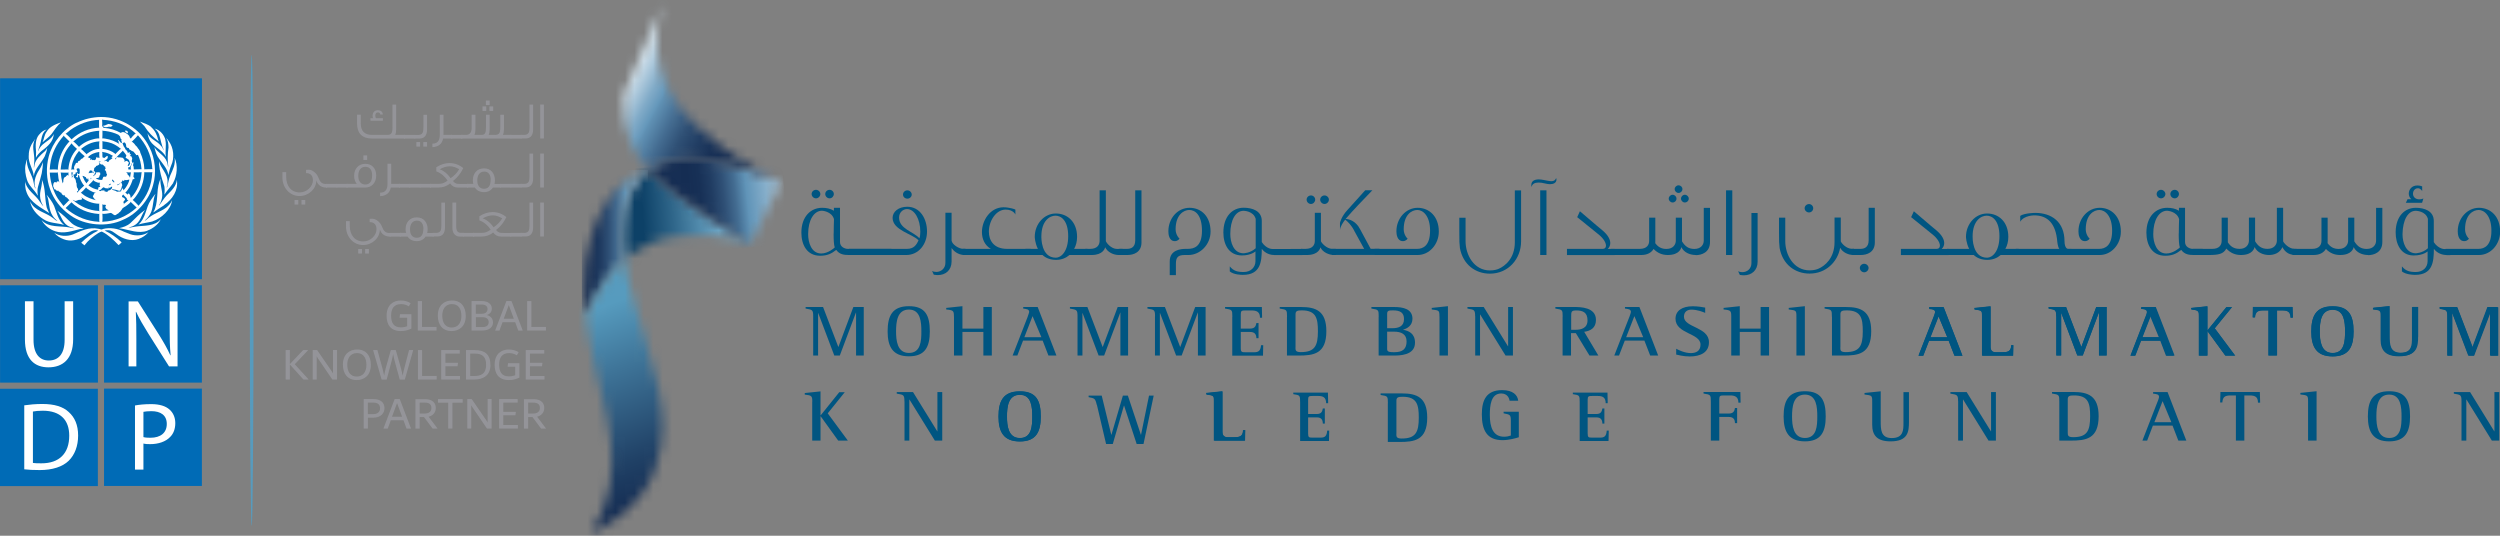 <svg width="266" height="57" viewBox="0 0 266 57" fill="none" xmlns="http://www.w3.org/2000/svg">
<rect x="0" y="0" width="266" height="57" fill="#808080" stroke="none"/>
<g clip-path="url(#clip0_1_5274)">
<path d="M90.323 27.133C89.81 27.133 89.321 27.077 88.977 26.59C88.448 27.005 87.999 27.212 87.261 27.212C85.851 27.212 85.266 26.032 85.266 24.757C85.266 23.035 86.267 22.11 87.47 22.11C87.919 22.11 88.327 22.181 88.728 22.421V22.11H89.377V25.753C89.377 26.28 89.898 26.479 90.203 26.479H94.844V27.133H90.307H90.323ZM88.704 24.852C88.704 24.231 88.728 23.601 88.736 23.314C88.488 22.469 87.462 22.421 87.462 22.421C86.604 22.421 85.987 23.409 85.987 24.908C85.987 25.817 86.332 26.965 87.374 26.973C88.095 26.973 88.744 26.407 88.816 26.327C88.72 26.072 88.696 25.466 88.696 24.852H88.704ZM86.821 21.105C86.572 21.105 86.356 20.89 86.356 20.643C86.356 20.396 86.572 20.196 86.821 20.196C87.069 20.196 87.285 20.412 87.285 20.643C87.285 20.874 87.077 21.105 86.821 21.105ZM88.271 21.105C88.015 21.105 87.806 20.89 87.806 20.643C87.806 20.396 88.015 20.196 88.271 20.196C88.528 20.196 88.72 20.412 88.72 20.643C88.72 20.874 88.528 21.105 88.271 21.105Z" fill="#005581"/>
<path d="M96.431 27.133H90.331V26.479H96.511C97.224 26.479 97.513 26.064 97.729 25.57C97.104 24.884 94.972 24.502 94.972 23.178C94.972 22.532 95.597 21.998 96.527 21.998C97.905 21.998 98.635 23.282 98.635 24.637C98.635 25.992 97.737 27.133 96.431 27.133ZM96.503 22.245C96.086 22.245 95.661 22.596 95.661 23.146C95.661 24.366 97.2 24.637 97.825 25.355C97.897 25.139 97.921 24.924 97.921 24.669C97.921 23.298 97.296 22.245 96.503 22.245ZM96.543 21.137C96.294 21.137 96.078 20.946 96.078 20.698C96.078 20.451 96.294 20.252 96.543 20.252C96.791 20.252 97.008 20.459 97.008 20.698C97.008 20.938 96.799 21.137 96.543 21.137Z" fill="#005581"/>
<path d="M102.618 27.133C101.889 27.133 101.416 26.638 101.248 26.391V27.826C101.248 28.735 100.615 29.269 99.797 29.269C99.797 29.269 99.589 29.269 99.356 29.23L99.172 28.831C99.308 28.903 99.477 28.934 99.621 28.934C100.118 28.934 100.591 28.568 100.591 27.97V22.636H101.248V25.594C101.304 26.024 102.033 26.471 102.442 26.471H102.731V27.125H102.61L102.618 27.133Z" fill="#005581"/>
<path d="M102.442 27.133V26.479H105.424C104.767 26.096 104.478 25.41 104.478 24.693C104.478 23.449 105.36 22.07 106.755 22.054C107.412 22.054 108.037 22.277 108.037 22.301V22.827C108.037 22.827 107.821 22.301 107.003 22.301C105.969 22.301 105.216 23.513 105.216 24.645C105.216 25.602 105.753 26.479 107.147 26.479H109.664V27.133H102.45H102.442Z" fill="#005581"/>
<path d="M109.095 26.479H110.433C110.113 25.857 110.097 25.203 110.097 25.203C110.097 23.832 111.099 22.716 112.341 22.716C113.583 22.716 114.601 23.616 114.601 25.203C114.601 25.674 114.497 26.104 114.289 26.479H115.707V27.133H113.792C113.423 27.451 112.942 27.651 112.373 27.651C111.716 27.651 111.251 27.436 110.922 27.133H109.103V26.479H109.095ZM113.655 25.131C113.655 23.457 112.902 22.947 112.301 22.947C111.7 22.947 110.802 23.481 110.802 25.155C110.802 25.243 110.746 27.42 112.341 27.42C112.902 27.42 113.655 26.758 113.655 25.139V25.131Z" fill="#005581"/>
<path d="M119.034 27.133C118.473 27.133 117.839 26.83 117.591 26.311C117.559 26.439 117.35 27.133 116.148 27.133H115.483V26.479H116.004C116.789 26.479 116.998 26.008 116.998 25.618V20.252H117.663V25.642C117.687 25.801 118.216 26.487 118.849 26.487C119.074 26.487 118.97 26.479 119.442 26.479V27.133H119.042H119.034Z" fill="#005581"/>
<path d="M119.947 27.133H119.042V26.479H119.915C120.3 26.479 120.789 26.343 120.789 25.57V20.252H121.454V25.793C121.454 26.861 120.604 27.133 119.947 27.133Z" fill="#005581"/>
<path d="M126.455 27.133H126.047C125.333 27.133 125.117 27.388 125.117 28.057V29.277H124.46V27.81C124.46 26.59 125.622 26.479 126.183 26.479H126.391C127.025 26.479 127.89 26.264 127.89 24.549C127.89 22.835 127.137 22.341 126.536 22.341C125.967 22.341 125.085 22.835 125.085 24.398C125.085 24.988 125.47 25.387 125.502 25.387C125.502 25.387 125.349 25.657 125.005 25.657C124.372 25.657 124.315 24.908 124.315 24.605C124.315 23.234 125.293 22.11 126.568 22.11C127.842 22.11 128.804 23.05 128.804 24.637C128.804 26.04 127.674 27.133 126.455 27.133Z" fill="#005581"/>
<path d="M135.577 27.133C134.887 27.133 134.439 26.734 134.254 26.479C134.254 27.89 134.102 29.245 132.25 29.245H132.226C132.074 29.245 131.281 29.238 130.848 28.879V28.345C131.249 28.823 131.641 28.942 132.331 28.942C133.084 28.942 133.581 28.44 133.581 27.787V26.75C133.581 26.75 133.116 27.18 132.146 27.18C130.744 27.18 130.167 26 130.167 24.749C130.167 23.011 131.136 22.102 132.323 22.102C133.22 22.102 134.254 22.421 134.254 23.505V25.753C134.391 25.993 134.855 26.495 135.408 26.495C135.649 26.495 138.566 26.487 138.566 26.487V27.141H135.585L135.577 27.133ZM133.605 23.29C133.365 22.429 132.315 22.429 132.315 22.429C131.465 22.429 130.904 23.417 130.904 24.884C130.904 25.793 131.249 26.933 132.291 26.949C132.331 26.949 133.02 26.941 133.605 26.415V23.29Z" fill="#005581"/>
<path d="M141.941 27.133C141.38 27.133 140.715 26.822 140.498 26.319C140.474 26.391 140.314 27.133 139.048 27.133H138.422V26.479H138.903C139.697 26.479 139.897 26.016 139.897 25.634V22.644H140.546V25.658C140.578 25.817 141.14 26.479 141.765 26.479H142.133V27.133H141.949H141.941ZM139.488 21.703C139.232 21.703 139.024 21.488 139.024 21.241C139.024 20.994 139.232 20.794 139.488 20.794C139.745 20.794 139.937 21.009 139.937 21.241C139.937 21.472 139.745 21.703 139.488 21.703ZM140.931 21.703C140.683 21.703 140.466 21.488 140.466 21.241C140.466 20.994 140.683 20.794 140.931 20.794C141.18 20.794 141.396 21.009 141.396 21.241C141.396 21.472 141.188 21.703 140.931 21.703Z" fill="#005581"/>
<path d="M141.733 27.133V26.479H145.147L144.121 24.613C143.809 23.959 143.368 23.553 143.127 23.369C142.919 23.641 142.606 24.087 142.574 24.47V23.728C142.574 23.728 142.678 23.082 143.384 22.325C143.664 22.022 145.259 20.244 145.259 20.244H146.021C145.043 21.265 144.081 22.237 143.175 23.29C143.52 23.314 144.249 23.481 144.714 24.39C144.834 24.629 145.436 25.737 145.836 26.471H146.766V27.125H141.725L141.733 27.133Z" fill="#005581"/>
<path d="M150.83 27.133H146.261V26.479H150.79C151.407 26.479 152.16 26.144 152.16 24.549C152.16 22.955 151.399 22.341 150.806 22.341C150.213 22.341 149.355 22.835 149.355 24.398C149.355 24.988 149.732 25.387 149.772 25.387C149.772 25.387 149.62 25.657 149.275 25.657C148.642 25.657 148.578 24.908 148.578 24.605C148.578 23.234 149.588 22.11 150.838 22.11C152.088 22.11 153.09 23.05 153.09 24.637C153.09 26 152.08 27.133 150.838 27.133H150.83Z" fill="#005581"/>
<path d="M158.525 29.118C156.986 29.118 155.663 28.153 155.335 26.399C155.279 25.721 155.271 25.937 155.271 24.677V23.17H155.936V25.658C155.936 27.133 156.833 28.775 158.533 28.775C158.966 28.775 159.318 28.671 159.462 28.6C160.128 28.313 161.178 27.499 161.178 25.769V20.26H161.843V25.689C161.843 27.531 160.496 29.118 158.525 29.118Z" fill="#005581"/>
<path d="M165.61 19.088C165.61 19.455 165.297 19.598 164.92 19.598C164.76 19.598 164.584 19.566 164.415 19.526C164.143 19.455 163.91 19.423 163.702 19.423C163.293 19.423 163.021 19.574 162.957 19.901C162.933 19.829 162.933 19.75 162.933 19.686C162.933 19.255 163.277 19.088 163.726 19.088C163.878 19.088 164.047 19.112 164.223 19.144C164.6 19.216 164.872 19.279 165.073 19.279C165.329 19.279 165.481 19.184 165.578 18.936C165.586 18.992 165.602 19.04 165.602 19.088H165.61ZM163.878 27.133V20.252H164.544V27.133H163.878Z" fill="#005581"/>
<path d="M166.724 27.133V26.479H170.539C170.756 26.479 170.876 26.343 170.876 26.136C170.876 25.833 170.628 25.387 170.123 24.972L167.814 23.106L168.103 22.477C169.77 23.92 170.483 24.494 170.483 24.494C171.132 25.036 171.333 25.514 171.333 25.865C171.333 26.152 171.205 26.359 171.06 26.487H171.806V27.141H166.724V27.133Z" fill="#005581"/>
<path d="M180.43 27.133C179.829 27.133 179.172 26.877 178.899 26.295C178.875 26.383 178.723 27.133 177.448 27.133C176.855 27.133 176.35 26.917 175.941 26.487C175.717 26.869 175.292 27.133 174.619 27.133H171.365V26.479H174.475C175.26 26.479 175.469 26.016 175.469 25.634V23.162H176.126V25.657C176.126 25.729 176.126 25.793 176.118 25.873C176.422 26.279 176.767 26.487 177.312 26.487C178.033 26.487 178.306 26 178.306 25.618V23.162H178.963V25.681C179.3 26.216 179.66 26.487 180.286 26.487C181.007 26.487 181.28 26 181.28 25.618V22.118H181.945V25.753C181.945 26.877 181.015 27.148 180.438 27.148L180.43 27.133ZM177.969 21.544C177.745 21.544 177.552 21.352 177.552 21.137C177.552 20.914 177.745 20.722 177.969 20.722C178.194 20.722 178.378 20.914 178.378 21.137C178.378 21.36 178.202 21.544 177.969 21.544ZM178.594 20.531C178.37 20.531 178.186 20.34 178.186 20.116C178.186 19.909 178.37 19.718 178.594 19.718C178.835 19.718 179.011 19.909 179.011 20.116C179.011 20.34 178.827 20.531 178.594 20.531ZM179.268 21.544C179.043 21.544 178.859 21.352 178.859 21.137C178.859 20.914 179.043 20.722 179.268 20.722C179.492 20.722 179.685 20.914 179.685 21.137C179.685 21.36 179.5 21.544 179.268 21.544Z" fill="#005581"/>
<path d="M183.652 27.133V20.252H184.317V27.133H183.652Z" fill="#005581"/>
<path d="M197.214 27.133C196.653 27.133 196.043 26.846 195.795 26.359C195.514 27.89 194.264 29.11 192.541 29.11C191.002 29.11 189.679 28.153 189.351 26.391C189.295 25.714 189.287 25.929 189.287 24.669V23.162H189.952V25.65C189.952 27.125 190.842 28.767 192.549 28.767C192.982 28.767 193.334 28.663 193.479 28.592C194.144 28.305 195.194 27.491 195.194 25.761V23.146H195.859V25.682C195.947 25.897 196.452 26.471 197.045 26.471H197.262V27.125H197.222L197.214 27.133ZM192.477 22.604C192.228 22.604 192.012 22.397 192.012 22.158C192.012 21.919 192.228 21.711 192.477 21.711C192.725 21.711 192.926 21.919 192.926 22.158C192.926 22.397 192.733 22.604 192.477 22.604Z" fill="#005581"/>
<path d="M197.975 27.133H197.078V26.479H197.951C198.328 26.479 198.825 26.343 198.825 25.57V22.11H199.482V25.793C199.482 26.861 198.633 27.133 197.975 27.133ZM198.352 28.974C198.104 28.974 197.887 28.759 197.887 28.512C197.887 28.265 198.104 28.065 198.352 28.065C198.601 28.065 198.817 28.281 198.817 28.512C198.817 28.743 198.609 28.974 198.352 28.974Z" fill="#005581"/>
<path d="M202.255 27.133V26.479H206.071C206.287 26.479 206.407 26.343 206.407 26.136C206.407 25.833 206.159 25.387 205.654 24.972L203.345 23.106L203.634 22.477C205.301 23.92 206.014 24.494 206.014 24.494C206.664 25.036 206.864 25.514 206.864 25.865C206.864 26.152 206.736 26.359 206.592 26.487H207.337V27.141H202.255V27.133Z" fill="#005581"/>
<path d="M207.152 26.479H209.517C209.196 25.857 209.18 25.203 209.18 25.203C209.18 23.832 210.182 22.716 211.424 22.716C212.667 22.716 213.685 23.616 213.685 25.203C213.685 25.674 213.581 26.104 213.372 26.479H214.791V27.133H212.875C212.506 27.451 212.026 27.651 211.456 27.651C210.799 27.651 210.334 27.436 210.006 27.133H207.16V26.479H207.152ZM212.739 25.131C212.739 23.457 211.986 22.947 211.384 22.947C210.783 22.947 209.886 23.481 209.886 25.155C209.886 25.243 209.829 27.42 211.424 27.42C211.985 27.42 212.739 26.758 212.739 25.139V25.131Z" fill="#005581"/>
<path d="M220.402 27.133H214.479V26.479H219.111C218.951 26.288 218.895 25.729 218.895 25.729C218.743 23.768 217.853 22.915 216.45 22.915C216.45 22.915 215.344 22.907 214.951 23.593V22.971C215.392 22.66 216.554 22.652 216.554 22.652C218.278 22.652 219.656 23.593 219.664 25.666C219.672 26.471 220.033 26.487 220.033 26.487H220.402V27.141V27.133Z" fill="#005581"/>
<path d="M223.399 27.133H219.856V26.479H223.359C223.976 26.479 224.73 26.144 224.73 24.549C224.73 22.955 223.968 22.341 223.375 22.341C222.782 22.341 221.924 22.835 221.924 24.398C221.924 24.988 222.301 25.387 222.341 25.387C222.341 25.387 222.189 25.657 221.844 25.657C221.211 25.657 221.147 24.908 221.147 24.605C221.147 23.234 222.157 22.11 223.407 22.11C224.658 22.11 225.659 23.05 225.659 24.637C225.659 26 224.65 27.133 223.407 27.133H223.399Z" fill="#005581"/>
<path d="M233.435 27.133C232.922 27.133 232.433 27.077 232.088 26.59C231.559 27.005 231.11 27.212 230.373 27.212C228.962 27.212 228.377 26.032 228.377 24.757C228.377 23.035 229.379 22.11 230.581 22.11C231.038 22.11 231.447 22.181 231.84 22.421V22.11H232.489V25.753C232.489 26.28 233.002 26.479 233.314 26.479H234.364V27.133H233.419H233.435ZM231.823 24.852C231.823 24.231 231.848 23.601 231.856 23.314C231.607 22.469 230.581 22.421 230.581 22.421C229.724 22.421 229.106 23.409 229.106 24.908C229.106 25.817 229.451 26.965 230.493 26.973C231.214 26.973 231.864 26.407 231.936 26.327C231.84 26.072 231.815 25.466 231.815 24.852H231.823ZM229.932 21.105C229.683 21.105 229.467 20.89 229.467 20.643C229.467 20.396 229.683 20.196 229.932 20.196C230.18 20.196 230.397 20.412 230.397 20.643C230.397 20.874 230.188 21.105 229.932 21.105ZM231.391 21.105C231.134 21.105 230.926 20.89 230.926 20.643C230.926 20.396 231.134 20.196 231.391 20.196C231.647 20.196 231.84 20.412 231.84 20.643C231.84 20.874 231.647 21.105 231.391 21.105Z" fill="#005581"/>
<path d="M239.887 26.295C239.863 26.383 239.71 27.133 238.436 27.133C237.819 27.133 237.306 26.909 236.881 26.447C236.576 27.029 236.063 27.133 234.965 27.133H233.306V26.479H235.39C236.176 26.479 236.384 26.016 236.384 25.634V23.162H237.041V25.785C237.346 26.247 237.706 26.479 238.292 26.479C239.013 26.479 239.285 25.992 239.285 25.61V23.154H239.943V25.674C240.279 26.208 240.64 26.479 241.265 26.479C241.987 26.479 242.259 25.992 242.259 25.61V22.11H242.924V25.674C242.997 25.865 243.542 26.479 244.135 26.479H244.351V27.133H244.311C243.622 27.133 243.181 26.909 242.844 26.295C242.588 26.917 241.963 27.133 241.426 27.133C240.824 27.133 240.167 26.877 239.895 26.295H239.887Z" fill="#005581"/>
<path d="M251.966 27.133C251.364 27.133 250.707 26.878 250.435 26.295C250.411 26.383 250.258 27.133 248.984 27.133C248.391 27.133 247.886 26.917 247.477 26.487C247.253 26.869 246.828 27.133 246.154 27.133H243.926V26.479H246.01C246.796 26.479 247.004 26.016 247.004 25.634V23.162H247.661V25.658C247.661 25.729 247.661 25.793 247.653 25.873C247.958 26.279 248.303 26.487 248.848 26.487C249.569 26.487 249.841 26 249.841 25.618V23.162H250.499V25.681C250.835 26.216 251.196 26.487 251.821 26.487C252.543 26.487 252.815 26 252.815 25.618V22.118H253.48V25.753C253.48 26.878 252.551 27.148 251.974 27.148L251.966 27.133Z" fill="#005581"/>
<path d="M260.301 27.133C259.612 27.133 259.147 26.734 258.963 26.479C258.963 27.89 258.818 29.245 256.967 29.245H256.943C256.791 29.245 255.981 29.222 255.564 28.879V28.345C255.965 28.823 256.358 28.942 257.047 28.942C257.808 28.942 258.297 28.44 258.297 27.787V26.75C258.297 26.75 257.832 27.18 256.863 27.18H256.726C255.436 27.141 254.899 25.937 254.899 24.749V24.645C254.931 22.987 255.877 22.11 257.039 22.11C257.937 22.11 258.955 22.429 258.955 23.513V25.761C259.091 26 259.572 26.503 260.117 26.503C260.349 26.503 260.71 26.495 260.71 26.495V27.149H260.293L260.301 27.133ZM258.329 23.29C258.089 22.429 257.039 22.429 257.039 22.429C256.189 22.429 255.66 23.417 255.628 24.884V24.924C255.628 25.825 255.997 26.925 257.015 26.949C257.015 26.949 257.728 26.957 258.329 26.415V23.29ZM257.712 21.576H255.981L256.165 21.193H256.566C256.382 21.041 256.294 20.818 256.294 20.595C256.294 20.18 256.606 19.734 257.199 19.734H257.207C257.48 19.734 257.72 19.83 257.72 19.83V20.332C257.72 20.332 257.552 20.029 257.271 20.029C256.935 20.029 256.742 20.316 256.742 20.611C256.742 20.906 256.951 21.201 257.4 21.209C257.496 21.209 257.648 21.201 257.849 21.121L257.712 21.568V21.576Z" fill="#005581"/>
<path d="M263.756 27.133H260.213V26.479H263.716C264.333 26.479 265.086 26.144 265.086 24.549C265.086 22.955 264.325 22.341 263.732 22.341C263.138 22.341 262.281 22.835 262.281 24.398C262.281 24.988 262.658 25.387 262.698 25.387C262.698 25.387 262.545 25.657 262.201 25.657C261.567 25.657 261.503 24.908 261.503 24.605C261.503 23.234 262.513 22.11 263.764 22.11C265.014 22.11 266.016 23.05 266.016 24.637C266.016 26 265.006 27.133 263.764 27.133H263.756Z" fill="#005581"/>
<path d="M86.524 33.646C86.524 32.929 86.412 32.961 85.715 32.833V32.666H87.574L89.193 36.907H89.21L90.796 32.666H91.903V37.832H91.085V33.264H91.069L89.354 37.832H88.769L87.061 33.312H87.045V37.832H86.524V33.646Z" fill="#005581"/>
<path d="M94.443 35.265C94.443 33.614 94.932 32.578 96.712 32.578C98.491 32.578 98.932 33.614 98.932 35.265C98.932 36.915 98.419 37.912 96.712 37.912C95.004 37.912 94.443 36.907 94.443 35.265ZM96.712 37.553C97.978 37.553 98.034 36.245 98.034 35.265C98.034 34.284 97.954 32.937 96.712 32.937C95.469 32.937 95.341 34.228 95.341 35.265C95.341 36.221 95.461 37.553 96.712 37.553Z" fill="#005581"/>
<path d="M101.497 33.678C101.497 33.072 101.449 33 100.679 32.929V32.761L102.402 32.578V34.962H104.631V32.666H105.528V37.832H104.631V35.321H102.402V37.832H101.505V33.678H101.497Z" fill="#005581"/>
<path d="M109.359 33.646C109.407 33.519 109.504 33.248 109.504 33.192C109.504 32.889 109.199 32.881 108.87 32.833V32.666H110.409L112.405 37.832H111.555L110.938 36.238H108.854L108.245 37.832H107.74L109.367 33.646H109.359ZM108.991 35.879H110.802L109.864 33.639L108.991 35.879Z" fill="#005581"/>
<path d="M114.649 33.646C114.649 32.929 114.537 32.961 113.84 32.833V32.666H115.699L117.318 36.907H117.334L118.921 32.666H120.028V37.832H119.21V33.264H119.194L117.479 37.832H116.894L115.186 33.312H115.17V37.832H114.649V33.646Z" fill="#005581"/>
<path d="M122.897 33.646C122.897 32.929 122.785 32.961 122.087 32.833V32.666H123.947L125.566 36.907H125.582L127.169 32.666H128.275V37.832H127.458V33.264H127.442L125.726 37.832H125.141L123.426 33.312H123.41V37.832H122.889V33.646H122.897Z" fill="#005581"/>
<path d="M131.121 33.71C131.121 32.953 131.097 32.953 130.343 32.833V32.666H134.263L134.287 33.806H134.062C134.062 33.192 133.718 33.032 133.173 33.032H132.531C132.123 33.032 132.018 33.064 132.018 33.431V34.962H133.012C133.573 34.962 133.629 34.627 133.678 34.372H133.91V35.983H133.678C133.678 35.568 133.493 35.321 133.012 35.321H132.018V37.035C132.018 37.465 132.131 37.481 132.531 37.481H133.437C133.902 37.481 134.126 37.33 134.175 36.732H134.407L134.383 37.84H131.113V33.718L131.121 33.71Z" fill="#005581"/>
<path d="M136.94 33.71C136.94 32.953 136.916 32.953 136.162 32.833V32.666H138.43C139.985 32.666 141.124 33.064 141.124 35.241C141.124 37.665 139.753 37.832 138.158 37.832H136.932V33.71H136.94ZM137.837 36.963C137.837 37.258 137.837 37.465 138.406 37.465C139.897 37.465 140.226 36.796 140.226 35.249C140.226 33.894 140.049 33.025 138.519 33.025C138.038 33.025 137.845 33.08 137.845 33.439V36.963H137.837Z" fill="#005581"/>
<path d="M146.694 33.71C146.694 32.953 146.678 32.953 145.917 32.833V32.666H148.345C149.291 32.666 150.285 32.873 150.285 33.91C150.285 34.659 149.708 34.954 149.299 35.074V35.09C149.884 35.193 150.557 35.48 150.557 36.461C150.557 37.832 148.898 37.832 148.225 37.832H146.686V33.71H146.694ZM147.592 34.922H148.145C148.842 34.922 149.387 34.707 149.387 33.949C149.387 33.256 148.97 33.025 148.225 33.025C147.736 33.025 147.592 33.048 147.592 33.423V34.922ZM147.592 37.154C147.592 37.473 147.928 37.473 148.377 37.473C149.275 37.473 149.66 37.099 149.66 36.317C149.66 35.536 149.058 35.289 148.337 35.289H147.592V37.163V37.154Z" fill="#005581"/>
<path d="M153.154 33.678C153.154 33.032 153.13 33.024 152.337 32.929V32.761L154.06 32.578V37.832H153.162V33.678H153.154Z" fill="#005581"/>
<path d="M156.954 33.646C156.954 32.929 156.834 32.961 156.136 32.833V32.666H157.868L160.448 36.843H160.464V32.666H160.977V37.832H160.192L157.491 33.463H157.475V37.832H156.962V33.646H156.954Z" fill="#005581"/>
<path d="M166.267 33.71C166.267 32.953 166.251 32.953 165.49 32.833V32.666H167.502C168.119 32.666 169.81 32.666 169.81 34.037C169.81 34.914 169.209 35.209 168.56 35.305L170.066 37.832H169.121L167.67 35.448H167.157V37.832H166.259V33.71H166.267ZM167.173 35.09H167.638C168.167 35.09 168.912 34.954 168.912 34.093C168.912 33.232 168.407 33.032 167.718 33.032C167.173 33.032 167.173 33.168 167.173 33.726V35.097V35.09Z" fill="#005581"/>
<path d="M173.393 33.646C173.441 33.519 173.529 33.248 173.529 33.192C173.529 32.889 173.225 32.881 172.896 32.833V32.666H174.435L176.431 37.832H175.581L174.964 36.238H172.88L172.263 37.832H171.758L173.393 33.646ZM173.024 35.879H174.836L173.898 33.639L173.024 35.879Z" fill="#005581"/>
<path d="M181.424 33.288C181.199 33.192 180.598 32.945 179.957 32.945C179.524 32.945 179.172 33.184 179.172 33.694C179.172 34.874 181.833 34.77 181.833 36.413C181.833 37.513 180.911 37.928 179.781 37.928C179.148 37.928 178.514 37.768 178.346 37.728V37.106C178.595 37.242 179.252 37.569 179.909 37.569C180.422 37.569 180.935 37.37 180.935 36.668C180.935 35.424 178.274 35.536 178.274 33.917C178.274 33.072 178.963 32.586 180.117 32.586C180.686 32.586 181.216 32.69 181.432 32.729V33.295L181.424 33.288Z" fill="#005581"/>
<path d="M184.205 33.678C184.205 33.072 184.157 33 183.388 32.929V32.761L185.111 32.578V34.962H187.331V32.666H188.229V37.832H187.331V35.321H185.111V37.832H184.205V33.678Z" fill="#005581"/>
<path d="M191.138 33.678C191.138 33.032 191.114 33.024 190.321 32.929V32.761L192.036 32.578V37.832H191.138V33.678Z" fill="#005581"/>
<path d="M194.914 33.71C194.914 32.953 194.89 32.953 194.136 32.833V32.666H196.405C197.959 32.666 199.098 33.064 199.098 35.241C199.098 37.665 197.727 37.832 196.14 37.832H194.922V33.71H194.914ZM195.811 36.963C195.811 37.258 195.811 37.465 196.38 37.465C197.871 37.465 198.2 36.796 198.2 35.249C198.2 33.894 198.032 33.025 196.493 33.025C196.02 33.025 195.819 33.08 195.819 33.439V36.963H195.811Z" fill="#005581"/>
<path d="M205.75 33.646C205.798 33.519 205.894 33.248 205.894 33.192C205.894 32.881 205.59 32.881 205.261 32.833V32.666H206.8L208.796 37.832H207.946L207.329 36.238H205.245L204.628 37.832H204.123L205.75 33.646ZM205.381 35.871H207.185L206.255 33.63L205.381 35.871Z" fill="#005581"/>
<path d="M210.88 33.678C210.88 33.032 210.856 33.024 210.062 32.929V32.761L211.785 32.586V36.899C211.785 37.282 211.967 37.473 212.33 37.473H213.036C213.549 37.473 213.997 37.441 213.997 36.724H214.23L214.206 37.84H210.88V33.686V33.678Z" fill="#005581"/>
<path d="M218.775 33.646C218.775 32.929 218.663 32.961 217.965 32.833V32.666H219.825L221.444 36.907H221.46L223.047 32.666H224.153V37.832H223.336V33.264H223.319L221.604 37.832H221.027L219.32 33.312H219.304V37.832H218.791V33.646H218.775Z" fill="#005581"/>
<path d="M228.337 33.646C228.385 33.519 228.473 33.248 228.473 33.192C228.473 32.881 228.168 32.881 227.84 32.833V32.666H229.379L231.375 37.832H230.525L229.908 36.238H227.824L227.207 37.832H226.702L228.329 33.646H228.337ZM227.968 35.871H229.779L228.842 33.63L227.968 35.871Z" fill="#005581"/>
<path d="M233.947 33.678C233.947 33.072 233.883 33.001 233.13 32.929V32.761L234.853 32.586V35.145H234.869L236.897 32.674H237.498L235.639 34.93L237.835 37.84H236.785L234.869 35.241H234.853V37.84H233.947V33.686V33.678Z" fill="#005581"/>
<path d="M241.354 33.025H240.793C240.143 33.025 239.959 33.216 239.903 33.774H239.67L239.702 32.658H243.894L243.926 33.798H243.694C243.694 33.208 243.43 33.025 242.804 33.025H242.251V37.832H241.354V33.025Z" fill="#005581"/>
<path d="M245.93 35.265C245.93 33.614 246.419 32.578 248.198 32.578C249.978 32.578 250.419 33.614 250.419 35.265C250.419 36.915 249.906 37.912 248.198 37.912C246.491 37.912 245.93 36.907 245.93 35.265ZM248.198 37.553C249.465 37.553 249.513 36.245 249.513 35.265C249.513 34.284 249.441 32.937 248.198 32.937C246.956 32.937 246.828 34.228 246.828 35.265C246.828 36.214 246.948 37.553 248.198 37.553Z" fill="#005581"/>
<path d="M257.207 35.839C257.207 36.867 257.111 37.912 255.26 37.912C253.817 37.912 253.296 37.274 253.296 36.134V33.678C253.296 33.032 253.272 33.024 252.479 32.929V32.761L254.202 32.586V35.759C254.202 36.636 254.202 37.561 255.372 37.561C256.63 37.561 256.63 36.708 256.63 35.934V32.674H257.215V35.855L257.207 35.839Z" fill="#005581"/>
<path d="M260.382 33.646C260.382 32.929 260.27 32.961 259.572 32.833V32.666H261.432L263.051 36.907H263.067L264.654 32.666H265.76V37.832H264.934V33.264H264.926L263.203 37.832H262.618L260.911 33.312H260.895V37.832H260.382V33.646Z" fill="#005581"/>
<path d="M245.914 35.289C245.914 33.646 246.411 32.61 248.19 32.61C249.97 32.61 250.419 33.646 250.419 35.289C250.419 36.931 249.898 37.928 248.19 37.928C246.483 37.928 245.914 36.923 245.914 35.289ZM248.19 37.569C249.465 37.569 249.513 36.269 249.513 35.289C249.513 34.308 249.441 32.969 248.19 32.969C246.94 32.969 246.82 34.252 246.82 35.289C246.82 36.237 246.94 37.569 248.19 37.569Z" fill="#005581"/>
<path d="M257.288 35.815C257.288 36.843 257.191 37.88 255.332 37.88C253.881 37.88 253.36 37.242 253.36 36.102V33.654C253.36 33.008 253.336 33.001 252.535 32.905V32.737L254.266 32.562V35.727C254.266 36.596 254.266 37.529 255.444 37.529C256.703 37.529 256.703 36.676 256.703 35.911V32.658H257.296V35.823L257.288 35.815Z" fill="#005581"/>
<path d="M260.414 33.678C260.414 32.969 260.302 33.001 259.596 32.865V32.697H261.464L263.091 36.923H263.107L264.702 32.697H265.816V37.848H264.99V33.295H264.974L263.251 37.848H262.666L260.951 33.343H260.935V37.848H260.414V33.678Z" fill="#005581"/>
<path d="M218.791 33.646C218.791 32.937 218.679 32.969 217.989 32.833V32.666H219.833L221.444 36.891H221.46L223.039 32.666H224.137V37.816H223.327V33.264H223.311L221.604 37.816H221.027L219.328 33.312H219.312V37.816H218.799V33.646H218.791Z" fill="#005581"/>
<path d="M228.289 33.678C228.337 33.551 228.425 33.279 228.425 33.224C228.425 32.921 228.129 32.913 227.8 32.865V32.697H229.323L231.303 37.848H230.461L229.852 36.253H227.784L227.175 37.848H226.67L228.281 33.678H228.289ZM227.92 35.895H229.708L228.786 33.662L227.92 35.895Z" fill="#005581"/>
<path d="M210.936 33.694C210.936 33.048 210.912 33.04 210.134 32.945V32.777L211.809 32.602V36.907C211.809 37.29 211.988 37.481 212.346 37.481H213.036C213.541 37.481 213.982 37.449 213.982 36.732H214.206L214.182 37.84H210.936V33.702V33.694Z" fill="#005581"/>
<path d="M205.766 33.694C205.814 33.566 205.902 33.295 205.902 33.24C205.902 32.937 205.598 32.929 205.269 32.881V32.713H206.808L208.812 37.864H207.962L207.345 36.269H205.253L204.636 37.864H204.131L205.766 33.694ZM205.397 35.919H207.209L206.271 33.686L205.397 35.919Z" fill="#005581"/>
<path d="M234.011 33.686C234.011 33.08 233.947 33.017 233.21 32.937V32.769L234.885 32.594V35.145H234.901L236.881 32.682H237.466L235.655 34.93L237.795 37.832H236.769L234.901 35.241H234.885V37.832H234.003V33.694L234.011 33.686Z" fill="#005581"/>
<path d="M241.402 33.025H240.833C240.183 33.025 239.999 33.216 239.943 33.774H239.71L239.742 32.666H243.942L243.975 33.798H243.742C243.742 33.208 243.478 33.025 242.844 33.025H242.283V37.816H241.378V33.025H241.402Z" fill="#005581"/>
<path d="M147.672 42.903C147.672 42.145 147.648 42.145 146.895 42.026V41.858H149.163C150.718 41.858 151.856 42.257 151.856 44.434C151.856 46.857 150.485 47.025 148.89 47.025H147.664V42.903H147.672ZM148.57 46.156C148.57 46.451 148.57 46.658 149.139 46.658C150.63 46.658 150.958 45.988 150.958 44.442C150.958 43.086 150.782 42.217 149.251 42.217C148.77 42.217 148.578 42.273 148.578 42.632V46.156H148.57Z" fill="#005581"/>
<path d="M182.033 42.752C182.033 41.994 182.009 41.994 181.256 41.874V41.707H185.175L185.199 42.847H184.967C184.967 42.233 184.614 42.074 184.085 42.074H183.444C183.035 42.074 182.931 42.106 182.931 42.472V44.003H183.925C184.502 44.003 184.55 43.66 184.598 43.413H184.831V45.024H184.598C184.598 44.609 184.422 44.362 183.925 44.362H182.931V46.881H182.033V42.759V42.752Z" fill="#005581"/>
<path d="M189.776 44.314C189.776 42.664 190.265 41.627 192.044 41.627C193.824 41.627 194.256 42.664 194.256 44.314C194.256 45.964 193.743 46.961 192.044 46.961C190.345 46.961 189.776 45.956 189.776 44.314ZM192.044 46.602C193.311 46.602 193.359 45.295 193.359 44.314C193.359 43.333 193.287 41.986 192.044 41.986C190.802 41.986 190.674 43.278 190.674 44.314C190.674 45.263 190.802 46.602 192.044 46.602Z" fill="#005581"/>
<path d="M203.113 44.888C203.113 45.917 203.017 46.961 201.166 46.961C199.723 46.961 199.202 46.323 199.202 45.183V42.727C199.202 42.082 199.178 42.074 198.384 41.978V41.811L200.108 41.635V44.808C200.108 45.685 200.108 46.61 201.278 46.61C202.528 46.61 202.528 45.757 202.528 44.984V41.723H203.113V44.904V44.888Z" fill="#005581"/>
<path d="M208.339 42.696C208.339 41.978 208.227 42.01 207.521 41.882V41.715H209.253L211.834 45.893H211.85V41.715H212.363V46.881H211.577L208.876 42.512H208.86V46.881H208.347V42.696H208.339Z" fill="#005581"/>
<path d="M96.231 42.696C96.231 41.978 96.118 42.01 95.413 41.882V41.715H97.144L99.725 45.893H99.741V41.715H100.254V46.881H99.469L96.768 42.512H96.752V46.881H96.239V42.696H96.231Z" fill="#005581"/>
<path d="M219.111 42.752C219.111 41.994 219.087 41.994 218.334 41.874V41.707H220.602C222.157 41.707 223.295 42.106 223.295 44.282C223.295 46.706 221.933 46.881 220.33 46.881H219.111V42.759V42.752ZM220.009 46.012C220.009 46.307 220.009 46.515 220.578 46.515C222.069 46.515 222.39 45.845 222.39 44.298C222.39 42.935 222.221 42.074 220.682 42.074C220.21 42.074 220.009 42.122 220.009 42.488V46.012Z" fill="#005581"/>
<path d="M229.587 42.696C229.635 42.568 229.723 42.297 229.723 42.241C229.723 41.93 229.419 41.93 229.09 41.882V41.715H230.629L232.625 46.881H231.775L231.158 45.287H229.066L228.457 46.881H227.952L229.579 42.696H229.587ZM229.219 44.92H231.03L230.1 42.68L229.227 44.92H229.219Z" fill="#005581"/>
<path d="M237.899 42.074H237.338C236.689 42.074 236.504 42.265 236.456 42.823H236.224L236.256 41.707H240.448L240.48 42.847H240.247C240.247 42.257 239.983 42.074 239.35 42.074H238.797V46.881H237.899V42.074Z" fill="#005581"/>
<path d="M245.578 42.719C245.578 42.074 245.554 42.066 244.76 41.97V41.803L246.484 41.627V46.881H245.578V42.727V42.719Z" fill="#005581"/>
<path d="M251.941 44.314C251.941 42.664 252.43 41.627 254.21 41.627C255.989 41.627 256.43 42.664 256.43 44.314C256.43 45.964 255.909 46.961 254.21 46.961C252.51 46.961 251.941 45.956 251.941 44.314ZM254.21 46.602C255.476 46.602 255.524 45.295 255.524 44.314C255.524 43.333 255.452 41.986 254.21 41.986C252.967 41.986 252.847 43.278 252.847 44.314C252.847 45.263 252.967 46.602 254.21 46.602Z" fill="#005581"/>
<path d="M261.904 42.696C261.904 41.978 261.784 42.01 261.087 41.882V41.715H262.818L265.391 45.893H265.407V41.715H265.92V46.881H265.135L262.433 42.512H262.417V46.881H261.904V42.696Z" fill="#005581"/>
<path d="M138.334 42.807C138.334 42.05 138.31 42.05 137.605 41.938V41.771H141.292L141.316 42.903H141.1C141.1 42.289 140.779 42.13 140.266 42.13H139.665C139.28 42.13 139.184 42.161 139.184 42.528V44.051H140.114C140.643 44.051 140.699 43.716 140.747 43.461H140.963V45.072H140.747C140.747 44.657 140.579 44.41 140.114 44.41H139.184V46.116C139.184 46.547 139.28 46.562 139.665 46.562H140.523C140.963 46.562 141.172 46.411 141.212 45.813H141.428L141.404 46.921H138.334V42.815V42.807Z" fill="#005581"/>
<path d="M168.079 42.807C168.079 42.05 168.054 42.05 167.349 41.938V41.771H171.036L171.06 42.903H170.844C170.844 42.289 170.523 42.13 170.01 42.13H169.409C169.024 42.13 168.928 42.161 168.928 42.528V44.051H169.858C170.387 44.051 170.443 43.716 170.491 43.461H170.707V45.072H170.491C170.491 44.657 170.323 44.41 169.858 44.41H168.928V46.116C168.928 46.547 169.024 46.562 169.409 46.562H170.267C170.707 46.562 170.916 46.411 170.956 45.813H171.172L171.148 46.921H168.079V42.815V42.807Z" fill="#005581"/>
<path d="M116.693 43.07C116.533 42.377 116.461 42.385 115.828 42.257V42.09H117.222L118.24 46.259H118.256L119.475 42.09H120.004L121.39 46.259H121.406L122.256 42.09H122.753L121.671 47.24H120.941L119.603 43.158H119.587L118.401 47.24H117.687L116.709 43.07H116.693Z" fill="#005581"/>
<path d="M161.602 46.523C161.282 46.626 160.552 46.833 159.871 46.833C158.204 46.833 157.667 45.773 157.667 44.091C157.667 42.576 158.14 41.508 159.831 41.508C160.977 41.508 161.474 42.034 161.538 42.64H160.617C160.585 42.361 160.384 41.866 159.727 41.866C158.629 41.866 158.517 43.15 158.517 44.147C158.517 45.406 158.837 46.467 160.039 46.467C160.328 46.467 160.536 46.411 160.753 46.339V44.784C160.753 44.099 160.657 44.115 159.983 43.979V43.812H161.602V46.514V46.523Z" fill="#005581"/>
<path d="M106.25 44.314C106.25 42.664 106.738 41.627 108.518 41.627C110.297 41.627 110.738 42.664 110.738 44.314C110.738 45.964 110.225 46.961 108.518 46.961C106.811 46.961 106.25 45.956 106.25 44.314ZM108.518 46.602C109.784 46.602 109.832 45.295 109.832 44.314C109.832 43.333 109.76 41.986 108.518 41.986C107.275 41.986 107.147 43.278 107.147 44.314C107.147 45.263 107.267 46.602 108.518 46.602Z" fill="#005581"/>
<path d="M106.233 44.338C106.233 42.696 106.73 41.659 108.51 41.659C110.289 41.659 110.738 42.696 110.738 44.338C110.738 45.98 110.217 46.977 108.51 46.977C106.802 46.977 106.233 45.972 106.233 44.338ZM108.51 46.618C109.784 46.618 109.832 45.319 109.832 44.338C109.832 43.357 109.76 42.018 108.51 42.018C107.259 42.018 107.139 43.302 107.139 44.338C107.139 45.287 107.259 46.618 108.51 46.618Z" fill="#005581"/>
<path d="M129.149 42.719C129.149 42.074 129.125 42.066 128.332 41.97V41.803L130.055 41.627V45.941C130.055 46.323 130.236 46.515 130.6 46.515H131.305C131.818 46.515 132.267 46.483 132.267 45.765H132.499L132.475 46.881H129.149V42.727V42.719Z" fill="#005581"/>
<path d="M129.205 42.743C129.205 42.098 129.181 42.09 128.403 41.994V41.827L130.078 41.651V45.949C130.078 46.331 130.258 46.523 130.616 46.523H131.305C131.81 46.523 132.251 46.491 132.251 45.773H132.475L132.451 46.881H129.205V42.743Z" fill="#005581"/>
<path d="M86.428 42.735C86.428 42.129 86.364 42.066 85.626 41.986V41.819L87.302 41.643V44.194H87.318L89.297 41.731H89.882L88.071 43.979L90.211 46.881H89.185L87.318 44.29H87.302V46.881H86.42V42.743L86.428 42.735Z" fill="#005581"/>
<path d="M187.011 27.85C187.011 28.759 186.377 29.293 185.56 29.293C185.56 29.293 185.351 29.293 185.119 29.253L184.935 28.855C185.071 28.927 185.239 28.959 185.383 28.959C185.88 28.959 186.353 28.608 186.353 27.994V22.66H187.011V27.842V27.85Z" fill="#005581"/>
<mask id="mask0_1_5274" style="mask-type:luminance" maskUnits="userSpaceOnUse" x="66" y="18" width="14" height="10">
<path d="M68.987 18.043C68.987 18.043 68.971 18.043 68.963 18.043C68.963 18.043 68.947 18.059 68.939 18.067C68.987 18.051 69.011 18.043 69.011 18.043C67.263 19.215 65.733 22.229 66.47 27.619C66.486 27.603 66.502 27.595 66.502 27.595C68.001 26.319 69.86 25.362 72.105 25.131C77.363 24.597 79.855 25.952 79.855 25.952C79.855 25.952 72.305 21.567 69.003 18.012C69.003 18.012 68.995 18.012 68.987 18.019" fill="white"/>
</mask>
<g mask="url(#mask0_1_5274)">
<path d="M79.788 17.054L65.06 18.079L65.8 28.609L80.528 27.585L79.788 17.054Z" fill="url(#paint0_linear_1_5274)"/>
</g>
<mask id="mask1_1_5274" style="mask-type:luminance" maskUnits="userSpaceOnUse" x="68" y="16" width="16" height="10">
<path d="M68.995 18.036C72.297 21.591 79.848 25.977 79.848 25.977L83.086 19.431C82.06 18.936 77.443 16.856 73.339 16.848C71.728 16.848 70.197 17.167 68.995 18.036Z" fill="white"/>
</mask>
<g mask="url(#mask1_1_5274)">
<path d="M82.933 15.366L68.029 16.95L69.158 27.454L84.061 25.87L82.933 15.366Z" fill="url(#paint1_linear_1_5274)"/>
</g>
<mask id="mask2_1_5274" style="mask-type:luminance" maskUnits="userSpaceOnUse" x="66" y="0" width="18" height="20">
<path d="M66.414 9.927C66.414 9.927 65.589 14.161 68.747 17.756C68.827 17.852 68.915 17.94 68.995 18.027C73.283 14.966 81.651 18.737 83.086 19.423V19.391C83.086 19.391 73.844 15.181 71.015 9.265C68.811 4.657 70.542 0.296 70.542 0.296L66.414 9.919V9.927Z" fill="white"/>
</mask>
<g mask="url(#mask2_1_5274)">
<path d="M69.527 -6.958L57.569 15.133L79.164 26.7L91.122 4.608L69.527 -6.958Z" fill="url(#paint2_linear_1_5274)"/>
</g>
<mask id="mask3_1_5274" style="mask-type:luminance" maskUnits="userSpaceOnUse" x="62" y="18" width="7" height="16">
<path d="M64.218 22.054C62.038 25.976 61.901 29.995 62.318 33.559C63.953 29.724 66.053 27.954 66.43 27.659C66.077 25.083 65.909 20.308 68.931 18.083C68.466 18.219 65.853 19.104 64.218 22.054Z" fill="white"/>
</mask>
<g mask="url(#mask3_1_5274)">
<path d="M68.939 18.083H61.91V33.559H68.939V18.083Z" fill="url(#paint3_linear_1_5274)"/>
</g>
<mask id="mask4_1_5274" style="mask-type:luminance" maskUnits="userSpaceOnUse" x="62" y="27" width="9" height="30">
<path d="M62.326 33.559C62.535 35.384 62.895 37.106 63.2 38.621C64.09 43.102 67.111 50.222 62.927 56.696C62.927 56.696 65.067 55.827 66.999 54.025C68.129 52.965 69.155 51.529 69.708 49.895C70.213 48.396 70.502 46.961 70.51 45.35C70.51 42.855 69.941 40.12 68.586 35.775C68.265 34.739 67.841 33.295 67.56 32.41C67.231 31.342 66.975 30.338 66.775 29.397H66.759C66.759 29.397 66.582 28.703 66.446 27.659C66.069 27.954 63.969 29.724 62.334 33.559" fill="white"/>
</mask>
<g mask="url(#mask4_1_5274)">
<path d="M69.423 24.907L52.442 31.493L63.401 59.453L80.382 52.867L69.423 24.907Z" fill="url(#paint4_linear_1_5274)"/>
</g>
<path d="M26.578 30.896C26.578 44.745 26.666 55.97 26.779 55.97C26.891 55.97 26.979 44.745 26.979 30.896C26.979 17.047 26.891 5.821 26.779 5.821C26.666 5.821 26.578 17.047 26.578 30.896Z" fill="#569BBE"/>
<path d="M0 51.721H10.412V41.364H0V51.721ZM11.069 51.705H21.481V41.348H11.069V51.705ZM0.008 40.71H10.42V30.354H0.008V40.71ZM11.069 40.71H21.481V30.354H11.069V40.71ZM0.008 29.708H21.489V8.333H0.008V29.7V29.708Z" fill="#006BB6"/>
<path d="M2.653 32.052V36.126C2.653 38.279 3.727 39.084 5.154 39.084C6.66 39.084 7.783 38.223 7.783 36.094V32.052H6.877V36.158C6.877 37.681 6.204 38.358 5.186 38.358C4.256 38.358 3.567 37.705 3.567 36.158V32.052H2.661H2.653Z" fill="white"/>
<path d="M14.508 38.996V36.038C14.508 34.89 14.5 34.061 14.452 33.184H14.484C14.828 33.925 15.293 34.707 15.774 35.48L17.986 38.988H18.892V32.068H18.05V34.97C18.05 36.038 18.066 36.875 18.155 37.8H18.122C17.802 37.09 17.393 36.373 16.888 35.568L14.668 32.068H13.682V38.988H14.524L14.508 38.996Z" fill="white"/>
<path d="M18.034 43.573C18.411 43.9 18.651 44.402 18.651 45.016C18.651 45.63 18.467 46.132 18.106 46.491C17.634 46.993 16.856 47.256 15.982 47.256C15.71 47.256 15.469 47.248 15.261 47.192V49.967H14.363V43.142C14.796 43.062 15.365 42.998 16.087 42.998C16.976 42.998 17.625 43.206 18.034 43.573ZM15.998 46.578C17.096 46.578 17.746 46.044 17.746 45.111C17.746 44.178 17.096 43.748 16.103 43.748C15.71 43.748 15.413 43.788 15.261 43.82V46.507C15.453 46.562 15.718 46.578 16.006 46.578" fill="white"/>
<path d="M7.318 43.844C7.951 44.41 8.312 45.215 8.312 46.339C8.312 47.463 7.951 48.396 7.31 49.026C6.645 49.672 5.571 50.015 4.224 50.015C3.575 50.015 3.046 49.991 2.581 49.935V43.126C3.142 43.046 3.783 42.983 4.497 42.983C5.787 42.983 6.709 43.27 7.31 43.836M4.401 49.297C6.316 49.305 7.366 48.229 7.366 46.363C7.374 44.713 6.444 43.7 4.553 43.7C4.088 43.7 3.735 43.74 3.503 43.788V49.257C3.727 49.297 4.064 49.297 4.409 49.297" fill="white"/>
<path d="M8.152 13.06C8.945 12.67 9.811 12.463 10.757 12.447C12.913 12.447 14.973 13.706 15.91 15.691C16.503 16.832 16.672 18.402 16.287 19.694C15.894 21.217 14.604 22.755 13.105 23.377C11.414 24.206 9.017 23.999 7.51 22.923C5.418 21.496 4.561 19.04 5.194 16.616C5.579 15.181 6.733 13.722 8.144 13.053" fill="white"/>
<path d="M18.435 19.463C18.139 19.885 17.77 20.284 17.489 20.714C17.521 20.372 17.561 19.957 17.425 19.63C17.193 18.936 16.984 18.227 16.92 17.453V17.159C17.105 17.94 17.874 18.482 17.826 19.359C17.842 19.574 17.778 19.758 17.738 19.941V19.957L17.786 19.917C17.898 19.486 17.954 19.032 18.131 18.634C18.387 18.059 18.7 17.469 18.571 16.776C18.956 17.597 18.844 18.697 18.419 19.463M17.962 15.03C17.874 14.918 17.818 14.775 17.69 14.703C17.89 14.982 17.922 15.325 17.93 15.684C17.834 16.345 17.81 17.047 17.906 17.717C17.906 17.724 17.898 17.733 17.882 17.733C17.826 17.557 17.834 17.35 17.746 17.19C17.529 16.537 16.744 16.234 16.423 15.644C16.471 15.899 16.552 16.146 16.64 16.385C16.944 17.111 17.674 17.653 17.874 18.418C17.898 18.49 17.906 18.578 17.93 18.641C17.986 18.275 18.082 17.924 18.219 17.589C18.587 16.808 18.475 15.715 17.97 15.038M17.602 14.902C17.489 14.368 17 13.794 16.447 13.682C16.672 13.834 16.84 14.065 16.928 14.304C17.097 14.854 17.177 15.436 17.425 15.955L17.409 15.97C17.321 15.819 17.273 15.644 17.129 15.524C16.704 14.966 15.966 14.83 15.694 14.169C15.766 14.567 15.878 14.934 16.159 15.237C16.64 15.747 17.329 16.05 17.658 16.688C17.537 16.082 17.73 15.5 17.593 14.902M16.111 13.531C15.75 13.212 15.301 13.108 14.884 12.933L15.357 13.411C15.742 14.033 16.295 14.615 16.904 15.054L16.832 14.894C16.712 14.392 16.52 13.905 16.095 13.539M6.5 13.005C5.931 13.228 5.29 13.435 4.946 14.041C4.705 14.368 4.697 14.79 4.521 15.141C4.841 14.846 5.194 14.615 5.475 14.272C5.787 13.842 6.084 13.371 6.5 13.005ZM4.2 14.28C3.727 14.775 3.775 15.532 3.839 16.194C3.847 16.393 3.807 16.592 3.823 16.784C3.96 16.497 4.2 16.25 4.457 16.034C5.066 15.604 5.707 15.014 5.715 14.248C5.515 14.79 4.921 15.022 4.521 15.396C4.312 15.596 4.152 15.827 4.056 16.082L4.04 16.066C4.088 15.851 4.192 15.652 4.248 15.436C4.433 14.854 4.393 14.161 4.962 13.778C4.673 13.85 4.409 14.025 4.208 14.28M3.054 16.552C2.998 17.382 3.535 17.964 3.591 18.745C3.711 17.932 4.393 17.35 4.761 16.632C4.889 16.345 4.986 16.042 5.026 15.731C4.97 15.859 4.889 15.979 4.785 16.082C4.312 16.505 3.775 16.943 3.671 17.565C3.655 17.653 3.647 17.748 3.623 17.828C3.607 17.836 3.607 17.812 3.599 17.812L3.655 17.047C3.671 16.297 3.318 15.468 3.751 14.815C3.735 14.815 3.727 14.822 3.719 14.83C3.318 15.333 3.046 15.883 3.062 16.552M2.717 17.509C2.613 18.051 2.717 18.625 2.87 19.128C3.054 19.758 3.671 20.204 3.984 20.77L4.024 20.802C3.984 20.491 3.96 20.156 4.048 19.861C4.184 19.383 4.336 18.921 4.441 18.434C4.497 18.051 4.593 17.621 4.545 17.246C4.497 17.445 4.433 17.637 4.328 17.812C3.904 18.45 3.479 19.215 3.775 20.029C3.767 20.029 3.759 20.053 3.743 20.045C3.623 19.774 3.607 19.463 3.527 19.176C3.326 18.402 2.725 17.764 2.902 16.879C2.814 17.071 2.773 17.286 2.725 17.501M2.693 19.247C2.661 19.67 2.677 20.116 2.838 20.483C3.222 21.544 4.376 22.094 5.234 22.668C5.154 22.468 5.034 22.277 4.97 22.07C4.737 21.105 4.865 19.997 4.449 19.104C4.529 19.614 4.32 20.061 4.272 20.539C4.232 20.938 4.296 21.328 4.457 21.655C4.497 21.759 4.585 21.846 4.609 21.942C4.465 21.807 4.36 21.631 4.248 21.472C3.775 20.698 2.757 20.196 2.685 19.247M3.198 21.408C3.326 22.197 3.944 22.907 4.633 23.329C5.266 23.768 6.1 23.704 6.813 23.935C6.156 23.401 6.044 22.612 5.755 21.91C5.563 21.48 5.274 21.089 4.954 20.714C5.306 21.408 5.138 22.309 5.603 22.963C5.731 23.178 5.939 23.361 6.124 23.529C5.955 23.465 5.803 23.353 5.659 23.218C4.857 22.564 3.671 22.476 3.198 21.408ZM4.425 23.409C4.713 23.975 5.306 24.43 5.883 24.605C6.765 24.908 7.695 24.573 8.528 24.366C8.649 24.334 8.801 24.35 8.905 24.31C8.44 24.214 7.999 24.071 7.631 23.752C7.118 23.274 6.661 22.787 6.108 22.421C6.541 23.003 6.661 23.856 7.454 24.135C7.591 24.206 7.759 24.198 7.879 24.27C7.727 24.294 7.591 24.238 7.454 24.214C6.436 23.991 5.194 24.278 4.433 23.417M14.764 25.418C15.149 25.283 15.526 25.036 15.798 24.701C15.269 25.076 14.468 25.139 13.85 24.916L13.185 24.653C12.536 24.31 11.686 24.175 10.941 24.366C10.789 24.502 10.636 24.342 10.476 24.342C9.466 24.127 8.6 24.581 7.759 24.94C7.134 25.187 6.316 25.147 5.771 24.765C6.044 25.107 6.404 25.315 6.781 25.458C7.478 25.737 8.312 25.546 8.889 25.147C9.386 24.868 9.811 24.326 10.46 24.533C9.795 24.844 9.194 25.275 8.641 25.825L8.985 26.104C9.386 25.57 9.923 25.139 10.46 24.797C10.58 24.733 10.7 24.661 10.829 24.637C11.486 24.956 12.079 25.514 12.616 26.08C12.728 25.992 12.848 25.889 12.945 25.785C12.392 25.251 11.783 24.836 11.133 24.533C11.238 24.502 11.366 24.494 11.494 24.502C11.847 24.478 12.087 24.725 12.36 24.9C13.025 25.402 13.931 25.737 14.78 25.418M15.686 24.533C16.247 24.334 16.864 23.872 17.113 23.314C16.447 24.119 15.365 23.967 14.428 24.111C14.171 24.135 13.939 24.222 13.682 24.222C13.866 24.135 14.083 24.119 14.259 23.999C14.964 23.648 15.013 22.875 15.437 22.333C14.86 22.724 14.403 23.234 13.883 23.728C13.53 24.047 13.105 24.175 12.656 24.278L12.841 24.31C13.762 24.454 14.732 24.9 15.702 24.541M16.223 23.553C17.177 23.25 18.187 22.301 18.315 21.296C18.195 21.599 17.954 21.87 17.69 22.086C17.024 22.58 16.223 22.747 15.606 23.361C15.542 23.409 15.477 23.473 15.397 23.473C15.63 23.274 15.838 23.026 15.982 22.771C16.359 22.134 16.215 21.288 16.544 20.627C16.343 20.842 16.199 21.089 16.03 21.32C15.486 22.134 15.534 23.202 14.724 23.895C15.205 23.736 15.734 23.688 16.223 23.561M17.441 21.838C18.363 21.209 18.988 20.236 18.82 19.136C18.756 19.797 18.251 20.284 17.754 20.77C17.433 21.113 17.217 21.496 16.944 21.855H16.912C17.113 21.544 17.241 21.209 17.265 20.818C17.281 20.18 17 19.638 17.081 19.008L16.952 19.351C16.608 20.372 16.88 21.647 16.319 22.572V22.604C16.688 22.325 17.073 22.094 17.449 21.846M8.536 20.858V20.842L8.52 20.826L8.536 20.858Z" fill="white"/>
<path d="M10.876 13.515C10.876 13.515 10.884 13.467 10.9 13.451C10.941 13.427 10.973 13.459 10.989 13.491C10.989 13.531 11.013 13.595 10.973 13.618C11.005 13.627 11.029 13.603 11.053 13.603C11.71 13.65 12.319 13.842 12.856 14.145V14.129C12.968 14.073 13.113 14.001 13.225 14.097C13.361 14.049 13.385 14.216 13.497 14.232C13.634 14.312 13.786 14.464 13.802 14.615C13.826 14.671 13.906 14.703 13.922 14.759C14.01 14.567 14.195 14.432 14.355 14.256L14.451 14.216C13.585 13.395 12.56 12.941 11.413 12.789C11.237 12.758 11.029 12.773 10.86 12.726C10.892 12.949 10.884 13.26 10.868 13.507M13.457 13.898C13.513 13.914 13.569 13.938 13.585 14.001C13.569 14.065 13.642 14.121 13.601 14.169C13.449 14.209 13.433 14.033 13.313 13.993C13.297 13.969 13.289 13.945 13.289 13.914C13.345 13.85 13.393 13.953 13.457 13.898ZM10.997 13.379C11.021 13.332 11.085 13.348 11.117 13.363L11.526 13.188C11.694 13.204 11.878 13.22 11.975 13.355V13.379C11.87 13.467 11.742 13.531 11.606 13.475C11.413 13.515 11.149 13.618 10.997 13.427C10.997 13.411 10.973 13.395 10.997 13.379Z" fill="#006BB6"/>
<path d="M7.743 18.785C7.743 18.729 7.679 18.721 7.679 18.673C7.735 18.562 7.679 18.394 7.823 18.346C7.727 18.362 7.63 18.378 7.55 18.323L7.598 18.394C7.598 18.578 7.679 18.761 7.638 18.952C7.671 18.897 7.679 18.825 7.743 18.793" fill="#006BB6"/>
<path d="M11.927 20.188C12.031 20.244 12.159 20.244 12.263 20.292C12.359 20.316 12.424 20.435 12.552 20.395C12.656 20.34 12.824 20.427 12.896 20.324C12.88 20.22 12.977 20.14 13.025 20.045H13.057C13.113 20.101 13.113 20.188 13.137 20.252C13.217 20.172 13.281 20.076 13.353 19.989C13.546 19.718 13.706 19.423 13.77 19.112C13.69 19.112 13.618 19.128 13.546 19.152C13.457 19.152 13.361 19.192 13.289 19.136C13.265 19.112 13.241 19.144 13.249 19.168C13.217 19.207 13.193 19.263 13.121 19.247C13.073 19.223 13.073 19.168 13.049 19.136C13.049 19.168 13.049 19.192 13.033 19.223C12.977 19.287 12.953 19.343 12.912 19.415C12.848 19.479 12.752 19.455 12.688 19.511C12.68 19.646 12.528 19.614 12.44 19.662C12.44 19.678 12.456 19.686 12.464 19.694C12.504 19.71 12.56 19.71 12.584 19.662C12.704 19.694 12.68 19.542 12.744 19.494C12.808 19.494 12.864 19.439 12.928 19.479C12.993 19.55 13.001 19.662 13.001 19.766C12.928 19.829 12.969 19.941 12.912 20.021C12.921 20.116 12.808 20.156 12.824 20.252C12.792 20.292 12.728 20.3 12.664 20.3C12.44 20.212 12.199 20.156 11.951 20.132C11.927 20.14 11.911 20.164 11.919 20.188" fill="#006BB6"/>
<path d="M10.877 14.735C10.981 14.703 11.093 14.743 11.205 14.751C11.766 14.846 12.295 15.022 12.744 15.365C12.688 15.301 12.624 15.245 12.616 15.157C12.624 15.141 12.632 15.141 12.648 15.141C12.648 15.054 12.56 15.006 12.544 14.926C12.56 14.91 12.576 14.894 12.608 14.902C12.704 14.99 12.784 15.094 12.864 15.197C12.929 15.173 12.977 15.213 13.025 15.245C13.105 15.293 13.057 15.396 13.121 15.452C13.129 15.62 13.337 15.715 13.329 15.883C13.329 15.923 13.377 15.891 13.393 15.915L13.562 16.13C13.562 16.13 13.562 16.218 13.594 16.25C13.674 16.282 13.714 16.186 13.786 16.202C13.898 16.266 13.77 16.337 13.786 16.409C13.826 16.409 13.882 16.377 13.922 16.417C13.938 16.481 13.874 16.521 13.842 16.561C13.842 16.624 13.89 16.608 13.938 16.624C13.987 16.624 14.019 16.688 14.011 16.728C14.155 16.88 13.97 17.039 14.035 17.19C14.083 17.294 14.027 17.398 13.963 17.47C13.963 17.597 13.85 17.669 13.802 17.78L13.658 17.804C13.578 17.884 13.722 17.98 13.642 18.028H13.963L13.931 17.996C13.89 17.876 13.898 17.701 13.97 17.589C14.019 17.485 14.027 17.366 14.123 17.278C14.147 17.278 14.179 17.23 14.195 17.278C14.195 17.374 14.195 17.485 14.147 17.565C14.235 17.701 14.227 17.868 14.235 18.028C14.516 18.012 14.796 18.004 15.077 18.004L15.053 17.948C15.005 17.422 14.9 16.927 14.676 16.473C14.62 16.473 14.572 16.521 14.508 16.505C14.483 16.505 14.467 16.473 14.467 16.449C14.355 16.345 14.283 16.194 14.155 16.098C14.011 16.114 13.938 15.947 13.81 15.931C13.69 15.883 13.77 15.691 13.602 15.747C13.514 15.715 13.434 15.652 13.425 15.556C13.425 15.412 13.393 15.253 13.265 15.157C13.161 15.117 13.121 15.253 13.009 15.229C12.953 15.197 12.977 15.125 12.961 15.078C12.945 15.038 12.889 15.006 12.905 14.95C13.033 14.775 12.736 14.775 12.808 14.607C12.792 14.48 12.664 14.432 12.6 14.336C12.159 14.129 11.71 14.001 11.213 13.938C11.085 13.921 10.973 13.938 10.869 13.89L10.901 13.945C10.901 14.209 10.909 14.496 10.885 14.735" fill="#006BB6"/>
<path d="M10.492 21.679C9.795 21.647 9.186 21.392 8.649 20.985C8.665 21.057 8.753 21.097 8.729 21.185C8.681 21.264 8.576 21.264 8.496 21.264C8.328 21.241 8.216 21.36 8.055 21.376C7.919 21.416 7.863 21.248 7.735 21.264C8.528 21.958 9.442 22.389 10.508 22.444L10.588 22.5L10.556 22.404V21.647L10.492 21.679Z" fill="#006BB6"/>
<path d="M10.588 17.446C10.5 17.589 10.364 17.621 10.227 17.661C10.188 17.709 10.204 17.804 10.107 17.796C10.083 17.86 9.987 17.892 10.019 17.988C9.979 18.076 9.987 18.187 9.971 18.291C9.971 18.235 10.043 18.235 10.083 18.219C10.123 18.235 10.099 18.275 10.099 18.299C10.227 18.346 10.067 18.442 10.051 18.506C10.019 18.562 10.051 18.681 9.939 18.665C9.923 18.665 9.907 18.642 9.915 18.618H9.899C9.899 18.665 9.931 18.729 9.979 18.745C10.059 18.681 10.059 18.57 10.18 18.554C10.236 18.49 10.155 18.394 10.244 18.346C10.388 18.346 10.556 18.283 10.668 18.394C10.66 18.45 10.636 18.474 10.684 18.514C10.652 18.578 10.636 18.649 10.58 18.705C10.596 18.737 10.58 18.793 10.548 18.817C10.508 18.992 10.308 18.905 10.195 18.968C10.38 19.104 10.588 19.16 10.829 19.136C10.949 19.136 10.893 18.976 10.957 18.913C10.997 18.713 11.181 18.849 11.294 18.793C11.334 18.705 11.382 18.626 11.39 18.53C11.318 18.482 11.294 18.394 11.31 18.315C11.261 18.243 11.261 18.123 11.157 18.115C11.141 18.091 11.157 18.059 11.173 18.044C11.173 17.98 11.229 17.964 11.254 17.916C11.181 17.876 11.205 17.78 11.205 17.725C11.093 17.756 11.085 17.613 10.997 17.581C10.973 17.517 10.901 17.501 10.845 17.493C10.709 17.557 10.684 17.39 10.58 17.35C10.572 17.318 10.54 17.27 10.58 17.246C10.628 17.206 10.7 17.246 10.757 17.238L10.709 17.214C10.66 17.166 10.564 17.191 10.5 17.214C10.556 17.27 10.532 17.374 10.572 17.446" fill="#006BB6"/>
<path d="M9.771 18.123L9.738 18.171C9.738 18.171 9.682 18.155 9.658 18.139C9.634 18.131 9.586 18.123 9.57 18.139C9.53 18.203 9.474 18.259 9.49 18.339C9.474 18.386 9.386 18.37 9.402 18.426C9.498 18.426 9.594 18.402 9.69 18.386C9.755 18.402 9.811 18.355 9.875 18.355C9.899 18.37 9.923 18.386 9.915 18.426H9.939C9.979 18.394 10.003 18.339 9.979 18.291C9.979 18.291 9.979 18.307 9.979 18.315C9.811 18.418 9.859 18.179 9.771 18.123Z" fill="#006BB6"/>
<path d="M12.135 19.407C12.191 19.391 12.135 19.343 12.151 19.303C12.135 19.215 12.055 19.207 11.999 19.16C11.999 19.144 11.999 19.128 12.007 19.112C11.966 19.088 11.943 19.112 11.918 19.152C11.918 19.192 11.927 19.255 11.966 19.287C12.079 19.271 12.031 19.423 12.135 19.407Z" fill="#006BB6"/>
<path d="M15.052 18.37L15.092 18.322C14.836 18.346 14.563 18.33 14.299 18.338L14.235 18.314C14.251 18.49 14.203 18.657 14.195 18.825L14.291 18.928C14.323 18.968 14.307 19.024 14.267 19.056C14.227 19.08 14.179 19.08 14.139 19.048C14.018 19.431 13.874 19.805 13.634 20.132C13.537 20.252 13.449 20.419 13.329 20.483L13.594 20.714C13.594 20.714 13.594 20.674 13.602 20.659C13.602 20.627 13.618 20.587 13.658 20.587C13.786 20.587 13.786 20.722 13.858 20.786C13.842 20.898 13.938 20.977 13.906 21.081C14.628 20.324 14.988 19.391 15.06 18.37" fill="#006BB6"/>
<path d="M14.011 15.03C14.075 15.046 14.091 15.117 14.131 15.157C14.331 15.269 14.387 15.492 14.572 15.612C14.676 15.827 14.916 15.994 14.925 16.234C15.173 16.784 15.341 17.358 15.357 18.003L15.333 18.035C15.333 18.035 15.381 18.027 15.405 18.012L16.231 17.996C16.175 17.916 16.199 17.796 16.183 17.701C16.071 16.433 15.534 15.349 14.676 14.392C14.516 14.599 14.307 14.799 14.107 14.998L14.011 15.014V15.03Z" fill="#006BB6"/>
<path d="M11.79 15.213C11.502 15.109 11.181 15.07 10.869 15.022L10.901 15.085V15.859L10.973 15.843C11.446 15.907 11.879 16.058 12.255 16.361L12.271 16.417C12.4 16.234 12.592 16.082 12.744 15.915L12.889 15.835L12.816 15.803C12.504 15.54 12.159 15.341 11.79 15.213Z" fill="#006BB6"/>
<path d="M13.169 21.703C13.337 21.567 13.53 21.448 13.674 21.28C13.642 21.28 13.61 21.296 13.578 21.28C13.498 21.241 13.482 21.169 13.482 21.089L13.129 20.73L13.113 20.675C13.081 20.746 13.033 20.786 12.985 20.834C12.985 20.882 12.969 20.946 13.025 20.985C13.137 21.025 13.289 21.097 13.313 21.233C13.265 21.36 13.025 21.472 13.177 21.607C13.225 21.671 13.105 21.703 13.129 21.759L13.169 21.703Z" fill="#006BB6"/>
<path d="M13.505 18.386C13.594 18.45 13.537 18.578 13.626 18.625C13.738 18.681 13.778 18.809 13.826 18.904C13.842 18.881 13.842 18.849 13.85 18.825C13.89 18.665 13.882 18.49 13.93 18.338C13.754 18.346 13.562 18.362 13.409 18.299L13.497 18.386H13.505Z" fill="#006BB6"/>
<path d="M11.999 16.776L11.943 16.8C11.943 16.8 11.863 16.784 11.863 16.728C11.911 16.68 11.975 16.608 12.031 16.592C11.774 16.433 11.51 16.297 11.213 16.226C11.101 16.202 10.981 16.194 10.869 16.154C10.925 16.321 10.869 16.56 10.909 16.744L11.109 16.816C11.165 16.72 11.302 16.696 11.358 16.6C11.398 16.568 11.438 16.6 11.47 16.632C11.47 16.712 11.462 16.784 11.438 16.855C11.358 17.007 11.173 17.031 11.077 17.142C11.141 17.182 11.181 17.111 11.237 17.095C11.318 17.095 11.382 17.174 11.43 17.222C11.478 17.246 11.534 17.214 11.574 17.19C11.606 16.959 11.903 16.991 11.991 16.768" fill="#006BB6"/>
<path d="M13.065 16.026L13.049 16.058C12.784 16.329 12.495 16.608 12.247 16.887C12.263 16.919 12.295 16.951 12.327 16.967C12.335 16.903 12.375 16.84 12.383 16.768C12.447 16.672 12.552 16.736 12.64 16.752C12.776 16.72 12.912 16.784 13.049 16.784C13.153 16.832 13.161 16.967 13.257 17.023C13.281 17.055 13.257 17.103 13.225 17.127C13.257 17.342 13.361 17.063 13.465 17.127C13.514 17.143 13.57 17.135 13.602 17.19C13.618 17.278 13.73 17.262 13.73 17.342C13.73 17.39 13.674 17.398 13.65 17.422C13.682 17.501 13.562 17.557 13.602 17.653C13.77 17.685 13.77 17.493 13.85 17.414C13.81 17.262 13.778 17.111 13.69 16.983C13.594 16.967 13.537 16.855 13.441 16.832C13.257 16.76 13.473 16.648 13.441 16.537C13.345 16.353 13.193 16.194 13.057 16.026" fill="#006BB6"/>
<path d="M11.598 19.726C11.67 19.654 11.814 19.654 11.814 19.558C11.718 19.542 11.662 19.598 11.598 19.646C11.59 19.67 11.558 19.71 11.598 19.726Z" fill="#006BB6"/>
<path d="M6.18 18.051L6.156 17.94C6.212 17.031 6.5 16.226 7.013 15.5C7.142 15.357 7.238 15.173 7.398 15.062C7.214 14.886 7.021 14.687 6.821 14.495L6.805 14.416C5.987 15.317 5.49 16.353 5.338 17.525C5.306 17.701 5.322 17.876 5.29 18.043C5.579 18.02 5.891 18.02 6.172 18.043" fill="#006BB6"/>
<path d="M7.398 21.304C7.302 21.241 7.213 21.129 7.133 21.033C7.037 21.009 6.941 20.938 6.893 20.85C6.861 20.818 6.893 20.762 6.861 20.738L6.821 20.778C6.725 20.826 6.684 20.722 6.612 20.683C6.524 20.635 6.572 20.467 6.452 20.491C6.404 20.491 6.388 20.435 6.364 20.412C6.252 20.427 6.22 20.3 6.163 20.236C6.155 20.26 6.163 20.3 6.131 20.316C6.019 20.34 5.979 20.204 5.899 20.148C5.875 20.156 5.867 20.18 5.835 20.172C5.771 20.116 5.723 20.029 5.715 19.933C5.618 19.829 5.667 19.662 5.683 19.535C5.699 19.503 5.747 19.479 5.739 19.439C5.763 19.383 5.827 19.375 5.891 19.367C5.915 19.383 5.939 19.399 5.947 19.423C5.987 19.399 6.067 19.423 6.035 19.343C6.083 19.303 6.155 19.287 6.22 19.279C6.268 19.335 6.284 19.399 6.348 19.455L6.308 19.391C6.236 19.112 6.188 18.825 6.172 18.522C6.172 18.506 6.139 18.498 6.155 18.482C6.155 18.426 6.155 18.37 6.163 18.331L6.091 18.363H5.298C5.338 19.263 5.586 20.093 5.995 20.858C6.196 21.233 6.492 21.576 6.757 21.918L7.326 21.336L7.398 21.304Z" fill="#006BB6"/>
<path d="M7.622 14.846L7.638 14.806C8.472 14.049 9.45 13.634 10.564 13.579L10.54 13.515V12.829L10.556 12.749C9.402 12.797 8.384 13.188 7.478 13.834C7.302 13.953 7.149 14.137 6.973 14.24H6.997C7.222 14.4 7.438 14.639 7.63 14.846" fill="#006BB6"/>
<path d="M10.556 13.914C9.722 13.961 8.977 14.216 8.32 14.655C8.143 14.775 7.975 14.942 7.791 15.046C8.007 15.181 8.183 15.405 8.368 15.58L8.392 15.636C8.881 15.173 9.474 14.902 10.107 14.767C10.259 14.751 10.412 14.703 10.564 14.735C10.548 14.464 10.524 14.185 10.564 13.914" fill="#006BB6"/>
<path d="M10.556 22.787L10.588 22.739L10.5 22.764C9.386 22.684 8.392 22.293 7.583 21.512V21.544L6.981 22.134C7.871 22.907 8.881 23.401 10.035 23.553C10.22 23.585 10.428 23.569 10.604 23.625L10.564 23.553V22.779L10.556 22.787Z" fill="#006BB6"/>
<path d="M13.922 21.456C13.842 21.615 13.666 21.711 13.53 21.831C13.345 22.014 13.041 22.054 12.944 22.325C12.848 22.413 12.808 22.556 12.672 22.604C12.624 22.74 12.472 22.732 12.391 22.827C12.151 23.043 11.999 22.692 11.782 22.652L11.341 22.732C11.189 22.732 11.037 22.787 10.893 22.732C10.917 23.019 10.917 23.338 10.893 23.625L10.949 23.593C12.327 23.529 13.522 23.011 14.54 22.086L13.938 21.512L13.922 21.448V21.456Z" fill="#006BB6"/>
<path d="M11.077 20.252C11.149 20.268 11.101 20.348 11.149 20.38C11.269 20.34 11.357 20.475 11.445 20.395C11.445 20.26 11.598 20.268 11.678 20.236C11.806 20.164 11.95 20.061 11.934 19.885L11.91 19.861C11.822 19.861 11.782 19.933 11.71 19.981C11.63 20.029 11.59 19.893 11.526 19.925C11.526 19.941 11.542 19.941 11.558 19.949C11.574 19.965 11.582 20.013 11.558 20.037C11.461 20.124 11.413 19.989 11.325 20.005V20.037C11.325 20.037 11.325 20.085 11.293 20.077C11.237 19.981 11.117 20.013 11.061 19.933C11.029 19.909 10.989 19.933 10.965 19.965C10.948 20.005 10.852 19.965 10.876 20.037C10.804 20.061 10.796 20.132 10.74 20.18C10.652 20.164 10.612 20.268 10.532 20.26C10.532 20.276 10.532 20.308 10.556 20.308C10.612 20.332 10.66 20.34 10.724 20.332C10.812 20.196 10.948 20.308 11.069 20.252" fill="#006BB6"/>
<path d="M16.191 18.331H15.373L15.325 18.299L15.357 18.378C15.317 19.327 14.996 20.164 14.451 20.906C14.347 21.033 14.243 21.185 14.115 21.273C14.331 21.44 14.572 21.703 14.748 21.894L14.772 21.855C15.646 20.858 16.151 19.71 16.199 18.378L16.231 18.307L16.191 18.331Z" fill="#006BB6"/>
<path d="M11.582 22.381C11.534 22.365 11.486 22.349 11.454 22.309C11.325 22.301 11.261 22.157 11.213 22.054C11.197 21.974 11.245 21.918 11.277 21.846C11.221 21.735 11.045 21.815 10.941 21.775C10.909 21.751 10.893 21.719 10.852 21.711L10.893 21.775C10.893 22.006 10.917 22.245 10.893 22.476C11.101 22.405 11.35 22.413 11.582 22.381Z" fill="#006BB6"/>
<path d="M10.003 20.611C10.067 20.539 10.139 20.499 10.219 20.475C9.963 20.523 9.738 20.34 9.522 20.244C9.402 20.156 9.233 20.076 9.161 19.941C8.993 20.148 8.793 20.363 8.592 20.523C8.68 20.523 8.729 20.627 8.809 20.666C9.233 21.025 9.771 21.193 10.268 21.312L10.131 21.248C10.027 21.137 9.883 20.993 9.875 20.834C9.979 20.802 9.971 20.69 10.003 20.611Z" fill="#006BB6"/>
<path d="M10.524 15.046C9.802 15.093 9.169 15.396 8.616 15.851C8.833 16.002 9.025 16.241 9.225 16.417C9.233 16.401 9.257 16.377 9.265 16.353C9.538 16.154 9.818 15.986 10.139 15.899C10.283 15.883 10.428 15.819 10.572 15.851C10.54 15.58 10.54 15.285 10.572 15.014L10.524 15.046Z" fill="#006BB6"/>
<path d="M9.113 18.825C9.113 18.825 9.081 18.817 9.057 18.841C9.041 18.841 9.025 18.841 9.017 18.841C9.017 18.681 8.833 18.777 8.761 18.689C8.841 18.841 8.881 19.008 8.969 19.152C9.017 19.279 9.137 19.383 9.186 19.51C9.242 19.407 9.354 19.327 9.426 19.231C9.426 19.192 9.426 19.152 9.402 19.12C9.378 19.064 9.402 18.976 9.354 18.928C9.282 18.952 9.386 19.032 9.354 19.072C9.322 19.088 9.29 19.072 9.282 19.04C9.218 19.032 9.162 18.968 9.145 18.912C9.202 18.881 9.129 18.865 9.113 18.841" fill="#006BB6"/>
<path d="M8.183 20.451C8.183 20.451 8.223 20.475 8.223 20.491C8.44 20.236 8.704 19.965 8.961 19.742L8.849 19.63C8.648 19.327 8.488 19.008 8.408 18.649L8.328 18.61C8.328 18.705 8.28 18.777 8.288 18.865L8.263 18.896C8.199 18.896 8.167 18.849 8.111 18.817C8.103 18.785 8.071 18.737 8.111 18.705C8.135 18.705 8.159 18.705 8.183 18.729C8.207 18.697 8.199 18.657 8.207 18.61C8.215 18.538 8.159 18.482 8.199 18.418C8.255 18.418 8.296 18.474 8.32 18.514C8.376 18.538 8.416 18.49 8.464 18.466C8.464 18.418 8.528 18.354 8.464 18.323C8.504 18.211 8.48 18.099 8.464 17.988C8.432 17.892 8.328 17.908 8.247 17.916C8.015 17.988 8.28 18.163 8.231 18.306C8.199 18.394 8.111 18.306 8.055 18.346L8.031 18.498C7.999 18.586 7.887 18.522 7.831 18.578C7.799 18.633 7.831 18.697 7.863 18.737C7.783 18.92 8.047 18.976 8.039 19.144C8.119 19.247 8.031 19.391 8.143 19.479C8.167 19.662 8.119 19.917 8.28 20.061L8.312 20.236C8.344 20.356 8.159 20.324 8.191 20.435" fill="#006BB6"/>
<path d="M7.582 15.237V15.293L7.27 15.684C6.765 16.369 6.524 17.174 6.452 18.044L7.238 18.028L7.31 18.059C7.31 18.059 7.286 18.004 7.278 17.98C7.342 17.166 7.63 16.449 8.191 15.843C7.975 15.66 7.767 15.452 7.59 15.245" fill="#006BB6"/>
<path d="M7.205 18.625C7.278 18.625 7.326 18.721 7.358 18.753C7.262 18.641 7.27 18.458 7.294 18.338L7.23 18.37C6.965 18.37 6.685 18.386 6.436 18.354L6.468 18.402L6.532 18.928C6.556 19.128 6.644 19.327 6.636 19.526C6.668 19.479 6.652 19.399 6.733 19.391C6.701 19.327 6.789 19.279 6.733 19.215C6.757 19.08 6.773 18.936 6.893 18.841C7.037 18.841 7.053 18.641 7.197 18.633" fill="#006BB6"/>
<path d="M8.408 16.058C8.015 16.529 7.743 17.047 7.639 17.637C7.606 17.773 7.623 17.932 7.566 18.059C7.671 18.012 7.815 18.028 7.927 18.044C7.863 18.012 7.919 17.932 7.879 17.884C7.879 17.812 7.863 17.725 7.927 17.677C7.919 17.565 8.047 17.501 8.055 17.398C8.087 17.278 8.224 17.358 8.288 17.294C8.328 17.27 8.288 17.23 8.288 17.198C8.344 17.119 8.44 17.127 8.504 17.079C8.552 17.007 8.616 16.927 8.697 16.88C8.865 16.88 8.873 16.648 9.033 16.64C8.809 16.473 8.592 16.25 8.4 16.058" fill="#006BB6"/>
<path d="M9.762 18.96L9.666 18.913C9.65 18.984 9.602 19.048 9.546 19.096H9.554C9.618 19.056 9.674 18.968 9.762 18.96Z" fill="#006BB6"/>
<path d="M10.556 16.17C10.099 16.234 9.675 16.385 9.338 16.744H9.402C9.474 16.816 9.578 16.8 9.634 16.887C9.659 16.943 9.586 16.935 9.586 16.975C9.602 16.991 9.626 16.991 9.634 17.015C9.691 17.039 9.675 16.983 9.699 16.967C9.771 16.895 9.779 17.039 9.851 17.039C9.899 17.007 9.971 16.999 10.003 17.055C10.051 17.015 10.147 17.055 10.164 16.975C10.252 16.88 10.204 16.736 10.332 16.68C10.38 16.704 10.332 16.744 10.348 16.784C10.436 16.824 10.54 16.712 10.604 16.8C10.54 16.616 10.556 16.385 10.564 16.178" fill="#006BB6"/>
<path d="M10.628 19.901C10.628 19.901 10.684 19.861 10.66 19.829C10.58 19.813 10.612 19.726 10.588 19.67C10.588 19.638 10.636 19.654 10.628 19.606C10.572 19.558 10.66 19.51 10.612 19.463C10.628 19.455 10.636 19.439 10.652 19.423C10.484 19.494 10.299 19.391 10.139 19.327C10.067 19.279 9.955 19.239 9.939 19.152C9.818 19.351 9.578 19.534 9.41 19.718C9.722 19.973 10.059 20.124 10.444 20.188C10.46 20.108 10.436 20.013 10.476 19.949C10.508 19.885 10.58 19.885 10.636 19.901" fill="#006BB6"/>
<path d="M43.09 14.743H39.611C38.529 14.743 37.992 14.201 37.992 13.116V12.2H38.385V13.116C38.385 13.945 38.786 14.352 39.579 14.352H41.206C41.615 14.352 41.759 14.193 41.759 13.587V11.131H42.152V13.762C42.152 14.001 42.12 14.201 42.048 14.352H43.09V14.743ZM40.749 12.168L40.469 12.191C40.437 12.032 40.357 11.96 40.212 11.96C40.028 11.96 39.932 12.08 39.932 12.327C39.932 12.431 39.956 12.51 39.996 12.574H40.741V12.845H39.419V12.574H39.691C39.667 12.502 39.643 12.415 39.643 12.335C39.643 11.968 39.844 11.729 40.204 11.729C40.501 11.729 40.685 11.873 40.749 12.168Z" fill="#949499"/>
<path d="M44.18 14.352H42.994V14.743H44.18V14.352Z" fill="#949499"/>
<path d="M45.438 12.207V13.762C45.438 14.416 45.166 14.743 44.613 14.743H44.116V14.36H44.484C44.725 14.36 44.885 14.28 44.965 14.129C45.021 14.025 45.053 13.85 45.053 13.595V12.215H45.446L45.438 12.207ZM44.701 15.596H44.3V15.117H44.701V15.596ZM45.438 15.596H45.038V15.117H45.438V15.596Z" fill="#949499"/>
<path d="M48.115 14.743H47.145C47.041 15.317 46.657 15.62 46.007 15.659V15.285C46.528 15.285 46.793 14.998 46.793 14.344V12.207H47.186V14.352H48.115V14.743Z" fill="#949499"/>
<path d="M49.197 14.352H48.011V14.743H49.197V14.352Z" fill="#949499"/>
<path d="M54.407 14.743H49.069V14.352H49.59C49.95 14.352 50.183 14.113 50.183 13.634V12.207H50.584V13.762C50.584 13.993 50.552 14.185 50.487 14.328V14.352H51.225C51.586 14.352 51.706 14.177 51.706 13.587V12.207H52.099V13.762C52.099 14.001 52.066 14.2 51.994 14.352H52.668C53.093 14.352 53.229 14.177 53.229 13.587V12.207H53.621V13.762C53.621 14.001 53.581 14.2 53.509 14.352H54.415V14.743H54.407ZM51.738 11.801H51.337V11.322H51.738V11.801ZM52.099 11.179H51.698V10.7H52.099V11.179ZM52.475 11.801H52.075V11.322H52.475V11.801Z" fill="#949499"/>
<path d="M55.497 14.352H54.311V14.743H55.497V14.352Z" fill="#949499"/>
<path d="M56.724 11.123V13.754C56.724 14.408 56.451 14.735 55.898 14.735H55.409V14.352H55.77C56.01 14.352 56.171 14.272 56.251 14.121C56.307 14.017 56.339 13.842 56.339 13.587V11.131H56.732L56.724 11.123Z" fill="#949499"/>
<path d="M57.87 11.123H57.477V14.735H57.87V11.123Z" fill="#949499"/>
<path d="M34.778 19.957H34.698C34.185 19.957 33.784 19.67 33.656 19.183C33.656 20.116 32.822 20.858 31.868 20.858C30.834 20.858 30.049 19.989 30.049 18.873V18.314H30.45V18.801C30.45 19.805 30.995 20.475 31.884 20.475C32.638 20.475 33.295 19.853 33.295 19.175C33.295 18.673 33.023 18.418 32.566 18.418V18.067C32.566 18.067 32.67 18.059 32.87 18.059C33.215 18.059 33.688 18.41 33.856 18.857C34.064 19.391 34.249 19.574 34.674 19.574H34.794V19.965L34.778 19.957ZM31.74 21.759H31.339V21.28H31.74V21.759ZM32.477 21.759H32.077V21.28H32.477V21.759Z" fill="#949499"/>
<path d="M35.876 19.566H34.69V19.957H35.876V19.566Z" fill="#949499"/>
<path d="M36.99 19.566H35.804V19.957H36.99V19.566Z" fill="#949499"/>
<path d="M40.028 18.689C40.028 19.415 39.571 19.957 38.858 19.957H36.862V19.566H37.96C37.776 19.343 37.679 19.056 37.679 18.697C37.679 17.972 38.136 17.43 38.866 17.43C39.595 17.43 40.028 17.932 40.028 18.689ZM39.595 18.649C39.595 18.091 39.346 17.748 38.882 17.748C38.385 17.748 38.12 18.123 38.12 18.713C38.12 19.271 38.393 19.63 38.858 19.63C39.346 19.63 39.595 19.303 39.595 18.649ZM39.066 17.015H38.665V16.537H39.066V17.015Z" fill="#949499"/>
<path d="M42.553 19.957H41.583C41.479 20.531 41.094 20.834 40.445 20.874V20.499C40.966 20.499 41.23 20.212 41.23 19.558V17.422H41.623V19.566H42.553V19.957Z" fill="#949499"/>
<path d="M43.635 19.566H42.448V19.957H43.635V19.566Z" fill="#949499"/>
<path d="M44.741 19.566H43.555V19.957H44.741V19.566Z" fill="#949499"/>
<path d="M45.855 19.566H44.669V19.957H45.855V19.566Z" fill="#949499"/>
<path d="M49.814 19.957H48.724C48.38 19.957 48.099 19.814 47.891 19.518C47.546 19.805 47.129 19.957 46.624 19.957H45.743V19.566H46.616C46.817 19.566 46.993 19.542 47.129 19.495C47.274 19.447 47.442 19.351 47.626 19.215C47.314 18.753 46.921 18.418 46.424 18.235V17.796C46.881 17.501 47.346 17.35 47.819 17.35C48.356 17.35 48.853 17.525 49.293 17.884C49.149 18.155 49.037 18.362 48.933 18.498C48.732 18.769 48.492 19.032 48.195 19.255C48.324 19.415 48.46 19.511 48.596 19.542C48.66 19.558 48.812 19.574 49.053 19.574H49.814V19.965V19.957ZM48.853 17.996C48.612 17.876 48.468 17.812 48.428 17.796C48.235 17.725 48.043 17.693 47.859 17.693C47.53 17.693 47.169 17.796 46.785 18.012C47.041 18.107 47.249 18.235 47.434 18.386C47.594 18.514 47.763 18.713 47.947 18.96C48.348 18.689 48.652 18.37 48.861 17.996" fill="#949499"/>
<path d="M53.301 19.957H52.444C52.227 20.284 51.914 20.443 51.498 20.443C51.081 20.443 50.736 20.284 50.528 19.957H49.694V19.566H50.36C50.328 19.447 50.312 19.319 50.312 19.184C50.312 18.817 50.416 18.514 50.624 18.275C50.84 18.036 51.129 17.916 51.498 17.916C51.867 17.916 52.155 18.036 52.363 18.283C52.556 18.514 52.66 18.817 52.66 19.184C52.66 19.327 52.644 19.455 52.612 19.574H53.301V19.965V19.957ZM52.211 19.136C52.211 18.889 52.163 18.681 52.059 18.53C51.939 18.347 51.77 18.259 51.522 18.259C51.273 18.259 51.073 18.363 50.945 18.554C50.84 18.713 50.784 18.929 50.784 19.2C50.784 19.455 50.833 19.662 50.945 19.814C51.073 19.997 51.257 20.085 51.498 20.085C51.971 20.085 52.203 19.766 52.203 19.128" fill="#949499"/>
<path d="M54.391 19.566H53.205V19.957H54.391V19.566Z" fill="#949499"/>
<path d="M55.497 19.566H54.311V19.957H55.497V19.566Z" fill="#949499"/>
<path d="M56.724 16.337V18.968C56.724 19.622 56.451 19.949 55.898 19.949H55.409V19.566H55.77C56.01 19.566 56.171 19.487 56.251 19.335C56.307 19.232 56.339 19.056 56.339 18.801V16.345H56.732L56.724 16.337Z" fill="#949499"/>
<path d="M57.87 16.337H57.477V19.949H57.87V16.337Z" fill="#949499"/>
<path d="M41.551 25.171H41.463C40.95 25.171 40.549 24.884 40.421 24.398C40.421 25.331 39.587 26.072 38.633 26.072C37.599 26.072 36.814 25.203 36.814 24.087V23.529H37.215V24.015C37.215 25.02 37.76 25.689 38.649 25.689C39.403 25.689 40.06 25.068 40.06 24.39C40.06 23.888 39.788 23.633 39.331 23.633V23.282C39.331 23.282 39.435 23.274 39.635 23.274C39.98 23.274 40.453 23.625 40.621 24.071C40.83 24.605 41.014 24.788 41.439 24.788H41.559V25.179L41.551 25.171ZM38.513 26.973H38.112V26.495H38.513V26.973ZM39.251 26.973H38.85V26.495H39.251V26.973Z" fill="#949499"/>
<path d="M42.649 24.78H41.462V25.171H42.649V24.78Z" fill="#949499"/>
<path d="M46.144 25.171H45.286C45.069 25.498 44.757 25.657 44.34 25.657C43.923 25.657 43.579 25.498 43.37 25.171H42.537V24.78H43.202C43.17 24.661 43.154 24.533 43.154 24.398C43.154 24.031 43.258 23.728 43.466 23.489C43.683 23.25 43.971 23.13 44.34 23.13C44.709 23.13 44.997 23.25 45.206 23.497C45.398 23.728 45.502 24.031 45.502 24.398C45.502 24.533 45.486 24.669 45.454 24.788H46.144V25.179V25.171ZM45.053 24.35C45.053 24.103 45.005 23.895 44.901 23.744C44.781 23.561 44.613 23.473 44.364 23.473C44.116 23.473 43.915 23.577 43.787 23.768C43.683 23.927 43.627 24.143 43.627 24.414C43.627 24.669 43.675 24.876 43.787 25.028C43.915 25.211 44.1 25.299 44.34 25.299C44.813 25.299 45.045 24.98 45.045 24.342" fill="#949499"/>
<path d="M47.346 21.552V24.183C47.346 24.836 47.073 25.163 46.52 25.163H46.031V24.78H46.392C46.632 24.78 46.793 24.701 46.873 24.549C46.929 24.446 46.961 24.27 46.961 24.015V21.559H47.354L47.346 21.552Z" fill="#949499"/>
<path d="M49.333 25.171H48.893C48.692 25.171 48.524 25.099 48.38 24.956C48.219 24.797 48.139 24.573 48.139 24.278V21.552H48.54V24.047C48.54 24.302 48.58 24.485 48.652 24.597C48.716 24.693 48.82 24.749 48.973 24.773C49.013 24.773 49.053 24.773 49.333 24.773V25.163V25.171Z" fill="#949499"/>
<path d="M50.44 24.78H49.253V25.171H50.44V24.78Z" fill="#949499"/>
<path d="M54.399 25.171H53.309C52.964 25.171 52.684 25.028 52.475 24.733C52.131 25.02 51.714 25.171 51.209 25.171H50.327V24.78H51.201C51.401 24.78 51.578 24.756 51.714 24.709C51.858 24.661 52.026 24.565 52.211 24.43C51.898 23.967 51.505 23.632 51.008 23.449V23.01C51.465 22.715 51.93 22.564 52.403 22.564C52.94 22.564 53.437 22.739 53.878 23.098C53.734 23.369 53.621 23.576 53.517 23.712C53.317 23.983 53.076 24.246 52.78 24.47C52.908 24.629 53.044 24.725 53.181 24.756C53.245 24.772 53.397 24.788 53.637 24.788H54.399V25.179V25.171ZM53.429 23.218C53.189 23.098 53.044 23.034 53.004 23.018C52.812 22.947 52.62 22.915 52.435 22.915C52.106 22.915 51.746 23.018 51.361 23.234C51.618 23.329 51.826 23.457 52.01 23.608C52.171 23.736 52.339 23.935 52.523 24.183C52.924 23.911 53.229 23.593 53.437 23.218" fill="#949499"/>
<path d="M55.497 24.78H54.311V25.171H55.497V24.78Z" fill="#949499"/>
<path d="M56.724 21.552V24.183C56.724 24.836 56.451 25.163 55.898 25.163H55.409V24.78H55.77C56.01 24.78 56.171 24.701 56.251 24.549C56.307 24.446 56.339 24.27 56.339 24.015V21.559H56.732L56.724 21.552Z" fill="#949499"/>
<path d="M57.87 21.552H57.477V25.163H57.87V21.552Z" fill="#949499"/>
<path d="M43.771 33.431V34.962C43.426 35.121 43.122 35.225 42.641 35.225C41.559 35.225 41.134 34.531 41.134 33.606C41.134 32.426 41.855 31.972 42.641 31.972C43.057 31.972 43.394 32.076 43.691 32.259L43.498 32.594C43.306 32.474 43.041 32.355 42.673 32.355C41.903 32.355 41.615 32.865 41.615 33.582C41.615 34.34 41.887 34.834 42.649 34.834C42.921 34.834 43.138 34.778 43.322 34.715V33.806H42.512L42.56 33.431H43.771Z" fill="#949499"/>
<path d="M46.448 34.786V35.169H44.452V32.036H44.901V34.786H46.448Z" fill="#949499"/>
<path d="M46.584 33.59C46.584 32.458 47.298 31.972 48.091 31.972C49.061 31.972 49.558 32.642 49.558 33.606C49.558 34.739 48.845 35.225 48.051 35.225C47.081 35.225 46.584 34.555 46.584 33.59ZM49.093 33.614C49.093 32.873 48.781 32.355 48.091 32.355C47.402 32.355 47.057 32.873 47.057 33.59C47.057 34.308 47.37 34.85 48.059 34.85C48.749 34.85 49.093 34.332 49.093 33.614Z" fill="#949499"/>
<path d="M52.46 34.292C52.46 34.786 52.083 35.169 51.313 35.169H50.175V32.036H51.273C51.947 32.036 52.331 32.371 52.331 32.841C52.331 33.128 52.187 33.391 51.794 33.519C52.275 33.638 52.452 33.973 52.452 34.292M50.624 32.403V33.391H51.209C51.562 33.391 51.874 33.264 51.874 32.873C51.874 32.61 51.674 32.403 51.281 32.403H50.616H50.624ZM51.995 34.284C51.995 33.965 51.786 33.75 51.337 33.75H50.632V34.803H51.33C51.834 34.803 51.995 34.547 51.995 34.284Z" fill="#949499"/>
<path d="M55.609 35.145V35.177H55.145L54.816 34.284H53.469L53.141 35.177H52.692V35.145L53.878 32.036H54.423L55.609 35.145ZM54.672 33.91L54.135 32.459L53.598 33.91H54.672Z" fill="#949499"/>
<path d="M58.086 34.786V35.169H56.09V32.036H56.539V34.786H58.086Z" fill="#949499"/>
<path d="M32.822 40.359V40.383H32.285L30.842 38.781V40.383H30.394V37.25H30.842V38.741L32.253 37.25H32.766V37.274L31.363 38.757L32.822 40.359Z" fill="#949499"/>
<path d="M35.86 37.25V40.383H35.363L33.976 38.35C33.88 38.207 33.768 38.063 33.696 37.904V40.383H33.271V37.25H33.744L35.171 39.323C35.275 39.475 35.371 39.602 35.435 39.746V37.242H35.86V37.25Z" fill="#949499"/>
<path d="M36.485 38.805C36.485 37.673 37.199 37.186 37.992 37.186C38.962 37.186 39.459 37.856 39.459 38.821C39.459 39.953 38.746 40.439 37.952 40.439C36.982 40.439 36.485 39.77 36.485 38.805ZM38.986 38.829C38.986 38.087 38.673 37.569 37.984 37.569C37.295 37.569 36.95 38.087 36.95 38.805C36.95 39.522 37.263 40.065 37.952 40.065C38.641 40.065 38.986 39.546 38.986 38.829Z" fill="#949499"/>
<path d="M43.955 37.25V37.282L43.073 40.391H42.536L42.007 38.462C41.919 38.151 41.863 37.88 41.831 37.657C41.791 37.888 41.735 38.151 41.655 38.462L41.142 40.391H40.605L39.707 37.282V37.25H40.156L40.701 39.227C40.757 39.419 40.829 39.73 40.877 39.969C40.917 39.73 40.973 39.419 41.029 39.227L41.583 37.25H42.112L42.673 39.227C42.729 39.419 42.793 39.73 42.841 39.977C42.881 39.737 42.961 39.427 43.009 39.227L43.522 37.25H43.963H43.955Z" fill="#949499"/>
<path d="M46.464 40.001V40.383H44.468V37.25H44.909V40.001H46.464Z" fill="#949499"/>
<path d="M48.941 40.009V40.383H46.945V37.25H48.917V37.625H47.394V38.605H48.732L48.684 38.972H47.394V40.009H48.941Z" fill="#949499"/>
<path d="M52.187 38.813C52.187 39.905 51.474 40.383 50.448 40.383H49.582V37.25H50.528C51.554 37.25 52.179 37.681 52.179 38.821M51.722 38.813C51.722 37.992 51.345 37.625 50.544 37.625H50.031V40.009H50.4C51.193 40.009 51.722 39.785 51.722 38.821" fill="#949499"/>
<path d="M55.265 38.645V40.176C54.92 40.336 54.616 40.439 54.135 40.439C53.053 40.439 52.628 39.746 52.628 38.821C52.628 37.641 53.349 37.186 54.135 37.186C54.552 37.186 54.888 37.29 55.185 37.473L54.992 37.808C54.8 37.689 54.535 37.569 54.167 37.569C53.397 37.569 53.109 38.079 53.109 38.797C53.109 39.554 53.381 40.048 54.143 40.048C54.415 40.048 54.632 39.993 54.816 39.929V39.02H54.007L54.055 38.645H55.265Z" fill="#949499"/>
<path d="M57.934 40.009V40.383H55.938V37.25H57.91V37.625H56.387V38.605H57.717L57.669 38.972H56.387V40.009H57.934Z" fill="#949499"/>
<path d="M40.91 43.413C40.91 43.963 40.525 44.442 39.707 44.442H39.146V45.598H38.697V42.464H39.747C40.517 42.464 40.91 42.855 40.91 43.421M40.437 43.437C40.437 43.054 40.204 42.839 39.731 42.839H39.138V44.067H39.667C40.188 44.067 40.437 43.828 40.437 43.437Z" fill="#949499"/>
<path d="M43.723 45.574V45.606H43.258L42.929 44.713H41.583L41.254 45.606H40.805V45.574L41.991 42.464H42.536L43.723 45.574ZM42.785 44.338L42.248 42.887L41.711 44.338H42.785Z" fill="#949499"/>
<path d="M46.544 45.574V45.606H46.031L45.117 44.378H44.653V45.606H44.204V42.472H45.23C45.983 42.472 46.368 42.847 46.368 43.397C46.368 43.828 46.127 44.211 45.606 44.338L46.544 45.582V45.574ZM44.653 44.003H45.165C45.662 44.003 45.903 43.772 45.903 43.405C45.903 43.038 45.67 42.839 45.221 42.839H44.653V44.003Z" fill="#949499"/>
<path d="M49.229 42.847H48.139V45.598H47.69V42.847H46.6V42.464H49.229V42.847Z" fill="#949499"/>
<path d="M52.307 42.464V45.598H51.81L50.424 43.565C50.327 43.421 50.215 43.278 50.143 43.118V45.598H49.718V42.464H50.191L51.618 44.537C51.722 44.689 51.818 44.816 51.882 44.96V42.456H52.307V42.464Z" fill="#949499"/>
<path d="M55.104 45.223V45.598H53.108V42.464H55.08V42.839H53.549V43.82H54.888L54.84 44.187H53.549V45.223H55.104Z" fill="#949499"/>
<path d="M58.086 45.574V45.606H57.573L56.659 44.378H56.194V45.606H55.746V42.472H56.772C57.525 42.472 57.91 42.847 57.91 43.397C57.91 43.828 57.669 44.211 57.148 44.338L58.086 45.582V45.574ZM56.194 44.003H56.707C57.204 44.003 57.445 43.772 57.445 43.405C57.445 43.038 57.212 42.839 56.764 42.839H56.194V44.003Z" fill="#949499"/>
</g>
<defs>
<linearGradient id="paint0_linear_1_5274" x1="76.313" y1="22.519" x2="68.408" y2="23.075" gradientUnits="userSpaceOnUse">
<stop stop-color="#6AA5C5"/>
<stop offset="0.61" stop-color="#2E6589"/>
<stop offset="1" stop-color="#0D4167"/>
</linearGradient>
<linearGradient id="paint1_linear_1_5274" x1="73.423" y1="21.992" x2="83.569" y2="20.902" gradientUnits="userSpaceOnUse">
<stop stop-color="#152D53"/>
<stop offset="0.12" stop-color="#173056"/>
<stop offset="0.24" stop-color="#203C62"/>
<stop offset="0.36" stop-color="#2F5076"/>
<stop offset="0.48" stop-color="#436C91"/>
<stop offset="0.59" stop-color="#5D90B4"/>
<stop offset="0.6" stop-color="#6094B8"/>
<stop offset="0.78" stop-color="#81ABC8"/>
<stop offset="1" stop-color="#AFCCDF"/>
</linearGradient>
<linearGradient id="paint2_linear_1_5274" x1="66.895" y1="6.031" x2="79.65" y2="12.935" gradientUnits="userSpaceOnUse">
<stop stop-color="#D3E3ED"/>
<stop offset="0.09" stop-color="#D3E3ED"/>
<stop offset="0.11" stop-color="#CBDDE9"/>
<stop offset="0.27" stop-color="#81ABC8"/>
<stop offset="0.35" stop-color="#6598BB"/>
<stop offset="0.37" stop-color="#5F90B3"/>
<stop offset="0.5" stop-color="#446C91"/>
<stop offset="0.62" stop-color="#2F5075"/>
<stop offset="0.75" stop-color="#203C62"/>
<stop offset="0.87" stop-color="#173056"/>
<stop offset="1" stop-color="#152D53"/>
</linearGradient>
<linearGradient id="paint3_linear_1_5274" x1="62.269" y1="26.074" x2="69.308" y2="26.074" gradientUnits="userSpaceOnUse">
<stop stop-color="#152D53"/>
<stop offset="0.12" stop-color="#173056"/>
<stop offset="0.24" stop-color="#203C62"/>
<stop offset="0.36" stop-color="#2F5076"/>
<stop offset="0.48" stop-color="#436C91"/>
<stop offset="0.59" stop-color="#5D90B4"/>
<stop offset="0.6" stop-color="#6094B8"/>
<stop offset="0.78" stop-color="#81ABC8"/>
<stop offset="1" stop-color="#AFCCDF"/>
</linearGradient>
<linearGradient id="paint4_linear_1_5274" x1="63.382" y1="32.933" x2="71.071" y2="52.758" gradientUnits="userSpaceOnUse">
<stop stop-color="#569BBE"/>
<stop offset="0.31" stop-color="#3F7599"/>
<stop offset="0.77" stop-color="#204166"/>
<stop offset="1" stop-color="#152D53"/>
</linearGradient>
<clipPath id="clip0_1_5274">
<rect width="266" height="57" fill="white"/>
</clipPath>
</defs>
</svg>
